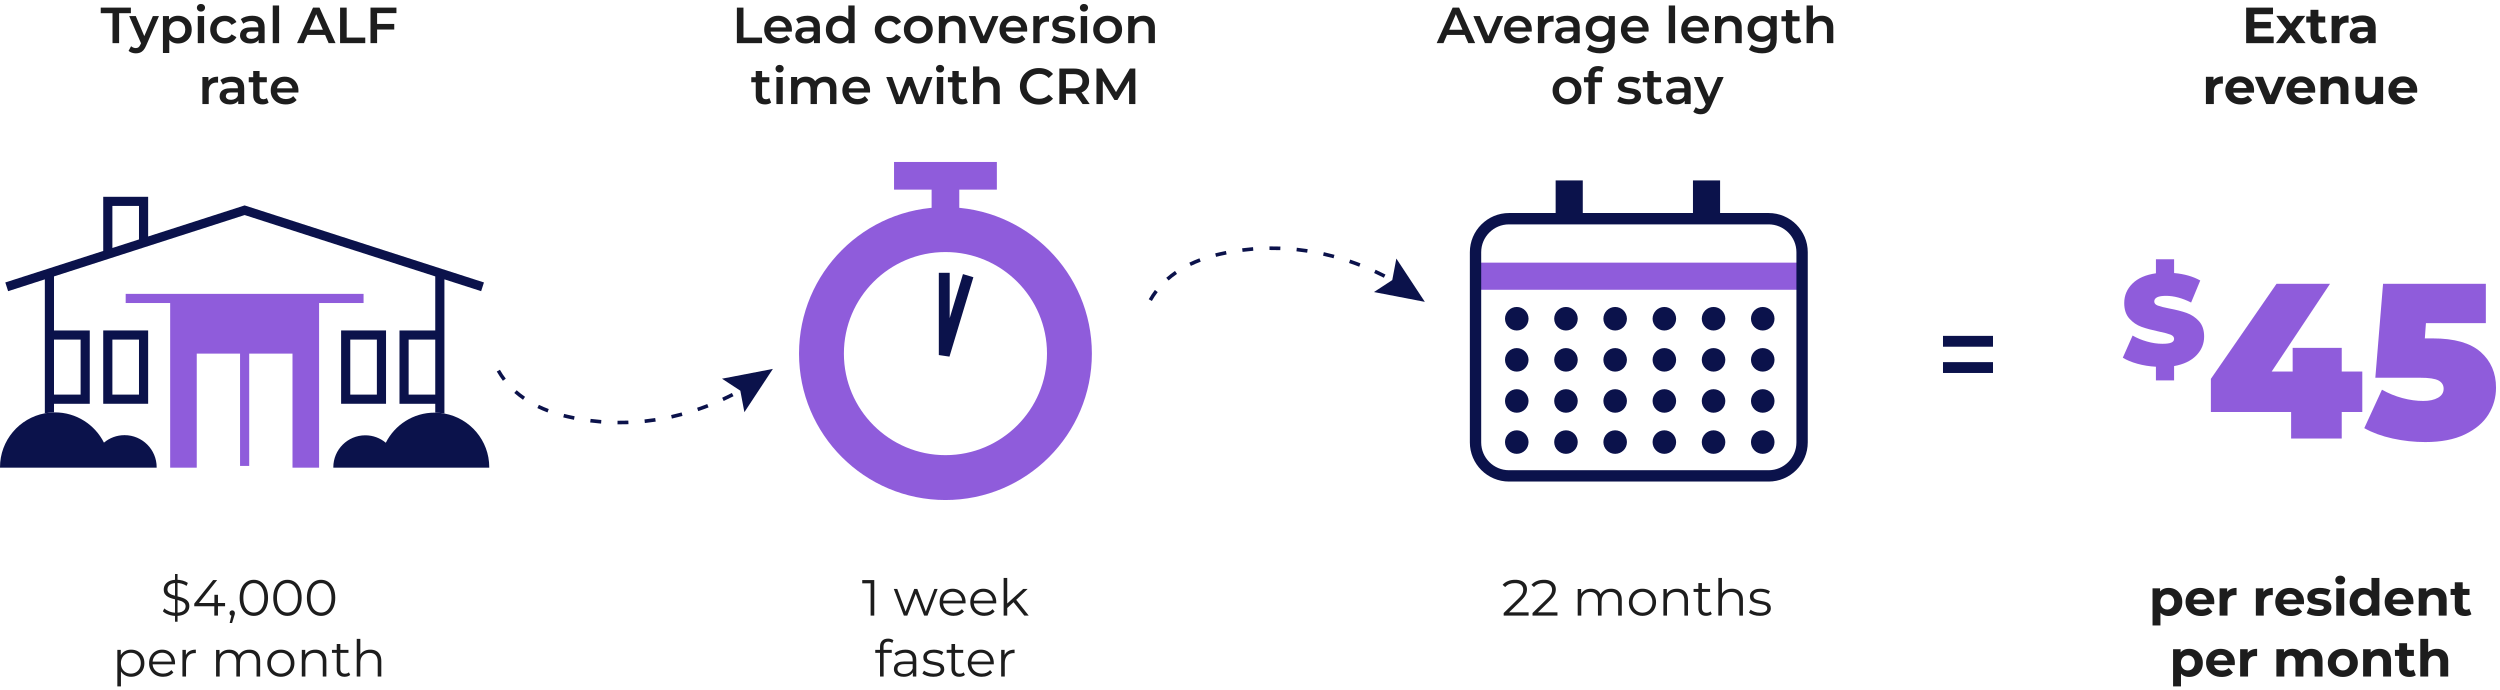 <?xml version="1.0" encoding="UTF-8"?><svg id="Layer_2" xmlns="http://www.w3.org/2000/svg" viewBox="0 0 1126.538 310.788"><path d="M426.034,93.356c-36.441,0-65.981,29.541-65.981,65.982s29.541,65.981,65.981,65.981,65.981-29.541,65.981-65.981-29.541-65.982-65.981-65.982ZM426.034,205.097c-25.272,0-45.76-20.487-45.76-45.76s20.487-45.76,45.76-45.76,45.76,20.487,45.76,45.76-20.487,45.76-45.76,45.76Z" fill="#8f5cdb" stroke-width="0"/><rect x="419.801" y="79.218" width="12.468" height="21.108" fill="#8f5cdb" stroke-width="0"/><rect x="402.865" y="72.984" width="46.336" height="12.468" fill="#8f5cdb" stroke-width="0"/><polyline points="425.497 122.926 425.497 159.993 436.273 124.219" fill="none" stroke="#0b124b" stroke-linejoin="bevel" stroke-width="4.903"/><path d="M317.638,184.211c-.979.363-1.978.719-2.997,1.065l-.526-1.547c1.011-.344,1.998-.696,2.975-1.057.54-.2,1.073-.403,1.601-.607l.591,1.524c-.542.21-1.121.413-1.643.623ZM326.098,180.701l-.683-1.485c1.467-.675,2.941-1.39,4.381-2.126l.743,1.455c-1.459.745-2.954,1.47-4.441,2.155ZM307.557,187.434c-1.588.428-3.201.826-4.795,1.182l-.356-1.595c1.571-.351,3.161-.743,4.725-1.165l.426,1.578ZM295.482,189.988c-1.626.249-3.274.464-4.898.638l-.174-1.625c1.6-.171,3.223-.382,4.824-.628l.248,1.615ZM283.193,191.156c-1.641.06-3.303.082-4.94.065l.017-1.634c1.612.017,3.248-.005,4.863-.064l.06,1.633ZM270.851,190.883c-1.632-.132-3.286-.305-4.913-.514l.208-1.621c1.603.206,3.23.376,4.837.507l-.132,1.629ZM258.627,189.17c-.991-.198-1.987-.411-2.988-.641-.622-.142-1.234-.291-1.836-.445l.405-1.583c.589.151,1.188.296,1.796.435.986.226,1.968.436,2.944.631l-.32,1.603ZM246.705,185.855c-1.577-.597-3.114-1.256-4.569-1.96l.711-1.471c1.412.682,2.905,1.322,4.437,1.903l-.579,1.528ZM235.673,180.15c-1.387-.959-2.712-1.993-3.937-3.073l1.081-1.226c1.177,1.038,2.451,2.032,3.785,2.955l-.929,1.345ZM226.613,171.599c-1.017-1.33-1.946-2.736-2.763-4.18l1.422-.805c.78,1.378,1.668,2.722,2.639,3.992l-1.298.992Z" fill="#0b124b" stroke-width="0"/><polygon points="335.433 185.735 333.592 176.046 325.34 170.644 348.274 166.227 335.433 185.735" fill="#0b124b" stroke-width="0"/><path d="M613.063,118.66l-.591,1.524c-.527-.204-1.061-.407-1.601-.607-.977-.362-1.964-.713-2.975-1.057l.526-1.547c1.018.346,2.017.702,2.997,1.065.521.21,1.101.413,1.643.623ZM624.321,123.702l-.743,1.455c-1.44-.735-2.913-1.45-4.381-2.126l.683-1.485c1.487.685,2.982,1.409,4.441,2.155ZM600.913,116.391c-1.564-.422-3.154-.814-4.725-1.165l.356-1.595c1.594.356,3.208.754,4.795,1.182l-.426,1.578ZM589.016,113.875c-1.601-.246-3.225-.457-4.824-.628l.174-1.625c1.624.174,3.272.388,4.898.638l-.248,1.615ZM576.916,112.725c-1.615-.059-3.251-.081-4.863-.064l-.017-1.634c1.637-.017,3.299.005,4.94.065l-.06,1.633ZM564.766,112.993c-1.607.13-3.234.301-4.837.507l-.208-1.621c1.628-.209,3.281-.382,4.913-.514l.132,1.629ZM552.73,114.68c-.976.195-1.957.405-2.944.631-.608.139-1.207.284-1.796.435l-.405-1.583c.602-.154,1.214-.302,1.836-.445,1.001-.229,1.998-.443,2.988-.641l.32,1.603ZM541.067,117.921c-1.532.58-3.025,1.221-4.437,1.903l-.711-1.471c1.455-.703,2.992-1.362,4.569-1.96l.579,1.528ZM530.384,123.442c-1.334.922-2.608,1.916-3.785,2.955l-1.081-1.226c1.225-1.081,2.55-2.115,3.937-3.073l.929,1.345ZM521.694,131.641c-.971,1.27-1.859,2.614-2.639,3.992l-1.422-.805c.817-1.444,1.746-2.85,2.763-4.18l1.298.992Z" fill="#0b124b" stroke-width="0"/><polygon points="629.216 116.512 627.375 126.202 619.122 131.603 642.056 136.021 629.216 116.512" fill="#0b124b" stroke-width="0"/><polygon points="50.641 92.804 50.641 111.744 62.628 107.885 62.628 92.804 50.641 92.804" fill="none" stroke-width="0"/><path d="M56.119,196.083c-3.534,0-6.769,1.27-9.282,3.374-4.069-8.084-12.435-13.634-22.102-13.634-.134,0-.267.008-.4.01-1.408.022-2.787.163-4.129.411-11.496,2.129-20.205,12.201-20.205,24.313,0,.061.004.121.005.182h70.58c.001-.061.009-.12.009-.182,0-7.994-6.48-14.475-14.474-14.475Z" fill="#0b124b" stroke-width="0"/><path d="M200.259,186.342c-1.342-.243-2.721-.379-4.129-.395-.096-.001-.19-.007-.286-.007-9.623,0-17.95,5.524-22,13.571-2.502-2.095-5.722-3.358-9.239-3.358-7.957,0-14.407,6.45-14.407,14.407,0,.061.008.12.009.181h70.253c.001-.06.005-.12.005-.181,0-12.089-8.716-22.136-20.205-24.217Z" fill="#0b124b" stroke-width="0"/><path d="M46.512,181.946h20.245v-33.045h-20.245v33.045ZM50.641,153.03h11.987v24.787h-11.987v-24.787Z" fill="#0b124b" stroke-width="0"/><path d="M153.707,181.946h20.245v-33.045h-20.245v33.045ZM157.836,153.03h11.987v24.787h-11.987v-24.787Z" fill="#0b124b" stroke-width="0"/><polygon points="163.829 132.419 56.635 132.419 56.635 136.548 76.677 136.548 76.677 210.74 88.661 210.74 88.661 159.345 108.168 159.345 108.168 209.951 112.296 209.951 112.296 159.345 131.803 159.345 131.803 210.74 143.787 210.74 143.787 136.548 163.829 136.548 163.829 132.419" fill="#8f5cdb" stroke-width="0"/><path d="M110.864,92.765l-.632-.204-43.475,13.995v-17.881h-20.245v24.398L2.391,127.277l1.265,3.93,16.549-5.327v60.366c1.342-.248,2.721-.389,4.129-.411v-3.888h16.116v-33.045h-16.116v-24.351l85.898-27.651,85.898,27.651v24.351h-16.116v33.045h16.116v4.001c1.408.016,2.787.152,4.129.395v-60.463l16.549,5.327,1.265-3.93-107.209-34.512ZM36.321,177.817h-11.987v-24.787h11.987v24.787ZM50.641,92.804h11.987v15.081l-11.987,3.859v-18.94ZM184.143,153.03h11.987v24.787h-11.987v-24.787Z" fill="#0b124b" stroke-width="0"/><rect x="666.144" y="118.35" width="145.582" height="12.225" fill="#8f5cdb" stroke-width="0"/><path d="M796.961,95.992h-116.977c-9.729,0-17.647,7.917-17.647,17.646v85.718c0,9.73,7.918,17.645,17.647,17.645h116.974c9.73,0,17.648-7.915,17.648-17.645v-85.717c0-9.731-7.915-17.647-17.645-17.647ZM809.494,199.356c0,6.911-5.623,12.533-12.535,12.533h-116.976c-6.912,0-12.534-5.623-12.534-12.533v-85.717c0-6.911,5.623-12.534,12.534-12.534h116.977c6.912,0,12.534,5.623,12.534,12.535v85.716Z" fill="#0b124b" stroke-width="0"/><path d="M688.785,143.626c-.001,2.93-2.375,5.305-5.306,5.305-2.93,0-5.304-2.375-5.304-5.305-.001-2.93,2.375-5.305,5.305-5.305s5.304,2.375,5.305,5.305Z" fill="#0b124b" stroke-width="0"/><path d="M710.952,143.626c.001,2.93-2.375,5.305-5.305,5.305s-5.304-2.375-5.304-5.305c0-2.93,2.375-5.305,5.304-5.305s5.305,2.375,5.305,5.305Z" fill="#0b124b" stroke-width="0"/><path d="M733.12,143.626c0,2.93-2.375,5.305-5.304,5.305-2.93,0-5.305-2.375-5.305-5.305,0-2.93,2.375-5.305,5.304-5.305s5.305,2.375,5.304,5.305Z" fill="#0b124b" stroke-width="0"/><path d="M688.784,162.154c0,2.93-2.375,5.305-5.305,5.305-2.93,0-5.304-2.375-5.305-5.305,0-2.93,2.376-5.304,5.306-5.304s5.304,2.374,5.304,5.304Z" fill="#0b124b" stroke-width="0"/><path d="M710.952,162.154c0,2.93-2.375,5.305-5.305,5.305-2.929,0-5.304-2.375-5.304-5.305,0-2.93,2.375-5.304,5.304-5.304s5.305,2.374,5.305,5.304Z" fill="#0b124b" stroke-width="0"/><path d="M733.12,162.154c0,2.93-2.375,5.305-5.305,5.305s-5.304-2.375-5.305-5.305c0-2.93,2.376-5.304,5.305-5.304,2.93,0,5.305,2.374,5.305,5.304Z" fill="#0b124b" stroke-width="0"/><path d="M688.785,180.683c-.001,2.93-2.375,5.304-5.305,5.304-2.93,0-5.305-2.375-5.306-5.304,0-2.93,2.376-5.305,5.305-5.305,2.93,0,5.305,2.375,5.306,5.305Z" fill="#0b124b" stroke-width="0"/><path d="M710.952,180.683c.001,2.93-2.375,5.304-5.306,5.304-2.929,0-5.304-2.375-5.304-5.304s2.375-5.305,5.305-5.305c2.929,0,5.304,2.375,5.304,5.305Z" fill="#0b124b" stroke-width="0"/><path d="M733.12,180.683c.001,2.93-2.375,5.304-5.304,5.304-2.93,0-5.306-2.375-5.306-5.304s2.375-5.305,5.305-5.305,5.305,2.375,5.304,5.305Z" fill="#0b124b" stroke-width="0"/><path d="M755.288,143.626c0,2.93-2.375,5.305-5.304,5.305-2.93,0-5.305-2.375-5.305-5.305,0-2.93,2.375-5.305,5.304-5.305s5.305,2.375,5.304,5.305Z" fill="#0b124b" stroke-width="0"/><path d="M755.289,162.154c0,2.93-2.375,5.305-5.305,5.305s-5.304-2.375-5.305-5.305c0-2.93,2.376-5.304,5.305-5.304,2.93,0,5.305,2.374,5.305,5.304Z" fill="#0b124b" stroke-width="0"/><path d="M755.288,180.683c.001,2.93-2.375,5.304-5.304,5.304-2.93,0-5.306-2.375-5.306-5.304s2.375-5.305,5.305-5.305,5.305,2.375,5.304,5.305Z" fill="#0b124b" stroke-width="0"/><path d="M777.456,143.626c0,2.93-2.375,5.305-5.304,5.305-2.93,0-5.305-2.375-5.305-5.305,0-2.93,2.375-5.305,5.304-5.305s5.305,2.375,5.304,5.305Z" fill="#0b124b" stroke-width="0"/><path d="M777.457,162.154c0,2.93-2.375,5.305-5.305,5.305s-5.304-2.375-5.305-5.305c0-2.93,2.376-5.304,5.305-5.304,2.93,0,5.305,2.374,5.305,5.304Z" fill="#0b124b" stroke-width="0"/><path d="M777.456,180.683c.001,2.93-2.375,5.304-5.304,5.304-2.93,0-5.306-2.375-5.306-5.304s2.375-5.305,5.305-5.305,5.305,2.375,5.304,5.305Z" fill="#0b124b" stroke-width="0"/><path d="M799.624,143.626c0,2.93-2.375,5.305-5.304,5.305-2.93,0-5.305-2.375-5.305-5.305,0-2.93,2.375-5.305,5.304-5.305s5.305,2.375,5.304,5.305Z" fill="#0b124b" stroke-width="0"/><path d="M799.625,162.154c0,2.93-2.375,5.305-5.305,5.305s-5.304-2.375-5.305-5.305c0-2.93,2.376-5.304,5.305-5.304,2.93,0,5.305,2.374,5.305,5.304Z" fill="#0b124b" stroke-width="0"/><path d="M799.624,180.683c.001,2.93-2.375,5.304-5.304,5.304-2.93,0-5.306-2.375-5.306-5.304s2.375-5.305,5.305-5.305,5.305,2.375,5.304,5.305Z" fill="#0b124b" stroke-width="0"/><path d="M688.785,199.211c-.001,2.93-2.375,5.304-5.305,5.304-2.93,0-5.305-2.375-5.306-5.304,0-2.93,2.376-5.305,5.305-5.305,2.93,0,5.305,2.375,5.306,5.305Z" fill="#0b124b" stroke-width="0"/><path d="M710.952,199.211c.001,2.93-2.375,5.304-5.306,5.304-2.929,0-5.304-2.375-5.304-5.304s2.375-5.305,5.305-5.305c2.929,0,5.304,2.375,5.304,5.305Z" fill="#0b124b" stroke-width="0"/><path d="M733.12,199.211c.001,2.93-2.375,5.304-5.304,5.304-2.93,0-5.306-2.375-5.306-5.304s2.375-5.305,5.305-5.305,5.305,2.375,5.304,5.305Z" fill="#0b124b" stroke-width="0"/><path d="M755.288,199.211c.001,2.93-2.375,5.304-5.304,5.304-2.93,0-5.306-2.375-5.306-5.304s2.375-5.305,5.305-5.305,5.305,2.375,5.304,5.305Z" fill="#0b124b" stroke-width="0"/><path d="M777.456,199.211c.001,2.93-2.375,5.304-5.304,5.304-2.93,0-5.306-2.375-5.306-5.304s2.375-5.305,5.305-5.305,5.305,2.375,5.304,5.305Z" fill="#0b124b" stroke-width="0"/><path d="M799.624,199.211c.001,2.93-2.375,5.304-5.304,5.304-2.93,0-5.306-2.375-5.306-5.304s2.375-5.305,5.305-5.305,5.305,2.375,5.304,5.305Z" fill="#0b124b" stroke-width="0"/><rect x="700.999" y="81.301" width="12.225" height="15.907" fill="#0b124b" stroke-width="0"/><rect x="762.874" y="81.301" width="12.225" height="15.907" fill="#0b124b" stroke-width="0"/><path d="M79.345,277.544c-1.19,0-2.33-.194-3.42-.583-1.091-.389-1.933-.888-2.528-1.499l.663-1.304c.564.549,1.323,1.01,2.277,1.384.953.374,1.956.561,3.009.561,1.007,0,1.826-.126,2.459-.377.633-.252,1.098-.591,1.396-1.018.297-.427.446-.9.446-1.419,0-.625-.179-1.128-.538-1.51-.358-.381-.828-.682-1.407-.904-.58-.221-1.22-.416-1.922-.584-.702-.168-1.404-.347-2.105-.538-.702-.191-1.346-.446-1.933-.767-.587-.32-1.06-.743-1.418-1.27-.359-.526-.538-1.216-.538-2.071,0-.793.209-1.521.629-2.185.419-.663,1.064-1.197,1.933-1.602.869-.404,1.983-.606,3.34-.606.9,0,1.792.126,2.677.377.885.252,1.647.599,2.288,1.041l-.572,1.35c-.686-.458-1.415-.793-2.185-1.007-.77-.213-1.514-.32-2.231-.32-.961,0-1.754.13-2.379.389-.626.26-1.087.606-1.384,1.041-.297.435-.446.927-.446,1.476,0,.625.179,1.129.538,1.51.358.381.831.679,1.418.892s1.232.404,1.933.572c.701.168,1.399.351,2.094.549.694.198,1.334.454,1.922.767.587.313,1.06.729,1.418,1.247.358.519.538,1.198.538,2.036,0,.778-.214,1.499-.641,2.162-.427.664-1.079,1.198-1.956,1.602-.877.404-2.002.606-3.375.606ZM78.865,280.152v-21.507h1.144v21.507h-1.144Z" fill="#1d1d1d" stroke-width="0"/><path d="M87.536,273.197v-1.19l8.488-10.616h1.831l-8.42,10.616-.892-.274h12.881v1.464h-13.888ZM96.573,277.406v-4.21l.046-1.464v-3.707h1.602v9.381h-1.647Z" fill="#1d1d1d" stroke-width="0"/><path d="M103.482,280.747l1.007-4.233.183.984c-.351,0-.645-.115-.881-.343-.237-.229-.354-.526-.354-.892,0-.366.118-.663.354-.892.236-.229.522-.343.858-.343.351,0,.637.122.858.366.221.244.332.534.332.869,0,.122-.008.244-.023.366-.015.122-.046.26-.092.412-.046.153-.107.336-.183.549l-.961,3.157h-1.098Z" fill="#1d1d1d" stroke-width="0"/><path d="M114.373,277.544c-1.235,0-2.333-.324-3.294-.972-.961-.648-1.716-1.579-2.265-2.791s-.824-2.673-.824-4.381c0-1.708.275-3.169.824-4.381.549-1.213,1.304-2.143,2.265-2.791.961-.648,2.059-.972,3.294-.972,1.236,0,2.334.324,3.295.972.961.648,1.719,1.579,2.277,2.791.557,1.213.835,2.673.835,4.381,0,1.708-.278,3.169-.835,4.381-.557,1.213-1.316,2.143-2.277,2.791-.961.649-2.059.972-3.295.972ZM114.373,276.034c.946,0,1.769-.255,2.471-.766.701-.511,1.251-1.259,1.647-2.242.396-.984.595-2.193.595-3.626,0-1.434-.198-2.643-.595-3.626-.397-.984-.946-1.731-1.647-2.242-.702-.511-1.525-.766-2.471-.766-.915,0-1.731.256-2.448.766-.717.511-1.274,1.259-1.67,2.242-.397.984-.595,2.193-.595,3.626,0,1.434.198,2.643.595,3.626.396.984.953,1.731,1.67,2.242.717.511,1.533.766,2.448.766Z" fill="#1d1d1d" stroke-width="0"/><path d="M129.519,277.544c-1.235,0-2.333-.324-3.294-.972-.961-.648-1.716-1.579-2.265-2.791-.549-1.213-.824-2.673-.824-4.381,0-1.708.275-3.169.824-4.381s1.304-2.143,2.265-2.791c.961-.648,2.059-.972,3.294-.972,1.236,0,2.334.324,3.295.972.961.648,1.719,1.579,2.277,2.791.557,1.213.835,2.673.835,4.381,0,1.708-.278,3.169-.835,4.381-.557,1.213-1.316,2.143-2.277,2.791-.961.649-2.059.972-3.295.972ZM129.519,276.034c.946,0,1.769-.255,2.471-.766.701-.511,1.251-1.259,1.647-2.242.396-.984.595-2.193.595-3.626,0-1.434-.198-2.643-.595-3.626-.397-.984-.946-1.731-1.647-2.242-.702-.511-1.525-.766-2.471-.766-.915,0-1.731.256-2.448.766-.717.511-1.274,1.259-1.67,2.242-.397.984-.595,2.193-.595,3.626,0,1.434.198,2.643.595,3.626.396.984.953,1.731,1.67,2.242.717.511,1.533.766,2.448.766Z" fill="#1d1d1d" stroke-width="0"/><path d="M144.665,277.544c-1.235,0-2.333-.324-3.294-.972-.961-.648-1.716-1.579-2.265-2.791-.549-1.213-.824-2.673-.824-4.381,0-1.708.275-3.169.824-4.381s1.304-2.143,2.265-2.791c.961-.648,2.059-.972,3.294-.972,1.236,0,2.334.324,3.295.972.961.648,1.719,1.579,2.277,2.791.557,1.213.835,2.673.835,4.381,0,1.708-.278,3.169-.835,4.381-.557,1.213-1.316,2.143-2.277,2.791-.961.649-2.059.972-3.295.972ZM144.665,276.034c.946,0,1.769-.255,2.471-.766.701-.511,1.251-1.259,1.647-2.242.396-.984.595-2.193.595-3.626,0-1.434-.198-2.643-.595-3.626-.397-.984-.946-1.731-1.647-2.242-.702-.511-1.525-.766-2.471-.766-.915,0-1.731.256-2.448.766-.717.511-1.274,1.259-1.67,2.242-.397.984-.595,2.193-.595,3.626,0,1.434.198,2.643.595,3.626.396.984.953,1.731,1.67,2.242.717.511,1.533.766,2.448.766Z" fill="#1d1d1d" stroke-width="0"/><path d="M52.874,309.301v-16.45h1.556v3.615l-.16,2.402.229,2.425v8.008h-1.624ZM59.074,304.976c-1.037,0-1.975-.24-2.814-.721s-1.506-1.175-2.002-2.082c-.496-.907-.743-2.017-.743-3.329,0-1.312.244-2.421.732-3.329.488-.907,1.151-1.598,1.99-2.071.839-.473,1.784-.709,2.837-.709,1.144,0,2.17.255,3.077.766.907.511,1.62,1.228,2.139,2.151.518.923.778,1.987.778,3.192,0,1.22-.26,2.288-.778,3.203-.519.915-1.232,1.632-2.139,2.151-.908.519-1.933.778-3.077.778ZM58.96,303.535c.854,0,1.616-.195,2.288-.584.671-.389,1.205-.938,1.602-1.647.396-.709.595-1.529.595-2.459,0-.93-.198-1.746-.595-2.448-.397-.701-.93-1.25-1.602-1.647-.671-.396-1.434-.595-2.288-.595-.854,0-1.621.198-2.3.595-.679.397-1.212.946-1.602,1.647-.389.702-.583,1.518-.583,2.448,0,.931.194,1.75.583,2.459.389.709.923,1.259,1.602,1.647s1.445.584,2.3.584Z" fill="#1d1d1d" stroke-width="0"/><path d="M73.488,304.976c-1.251,0-2.349-.263-3.295-.79-.946-.526-1.686-1.25-2.219-2.173-.534-.923-.801-1.979-.801-3.169s.255-2.242.766-3.157c.511-.915,1.213-1.636,2.105-2.162.892-.526,1.895-.789,3.009-.789,1.129,0,2.131.255,3.009.766.877.511,1.567,1.228,2.071,2.151.503.923.755,1.987.755,3.192,0,.077-.004.157-.011.24-.008.084-.011.172-.011.263h-10.456v-1.213h9.587l-.641.48c0-.869-.187-1.643-.561-2.322-.374-.678-.881-1.209-1.521-1.59-.641-.381-1.381-.572-2.219-.572-.823,0-1.563.191-2.219.572-.656.381-1.167.915-1.533,1.602-.366.686-.549,1.472-.549,2.356v.252c0,.915.202,1.72.606,2.414.404.694.968,1.236,1.693,1.625.724.389,1.552.584,2.482.584.732,0,1.415-.129,2.048-.389.633-.259,1.178-.656,1.636-1.19l.915,1.052c-.534.641-1.201,1.129-2.002,1.464-.801.336-1.682.503-2.643.503Z" fill="#1d1d1d" stroke-width="0"/><path d="M82.205,304.862v-12.012h1.556v3.272l-.16-.572c.335-.915.9-1.613,1.693-2.093.793-.48,1.777-.721,2.951-.721v1.579c-.061,0-.122-.004-.183-.011-.061-.008-.122-.011-.183-.011-1.266,0-2.258.386-2.974,1.156-.717.77-1.075,1.865-1.075,3.283v6.132h-1.624Z" fill="#1d1d1d" stroke-width="0"/><path d="M112.382,292.736c.976,0,1.826.187,2.551.561.724.374,1.289.942,1.693,1.704.404.763.606,1.724.606,2.883v6.978h-1.625v-6.818c0-1.266-.302-2.223-.904-2.871-.603-.648-1.453-.972-2.551-.972-.824,0-1.537.172-2.139.515-.603.343-1.068.839-1.396,1.487-.328.648-.492,1.43-.492,2.345v6.315h-1.624v-6.818c0-1.266-.305-2.223-.915-2.871-.61-.648-1.464-.972-2.562-.972-.809,0-1.518.172-2.128.515-.61.343-1.079.839-1.407,1.487-.328.648-.492,1.43-.492,2.345v6.315h-1.624v-12.012h1.556v3.249l-.252-.572c.366-.869.957-1.552,1.773-2.048.816-.495,1.781-.743,2.894-.743,1.174,0,2.174.294,2.997.881.823.587,1.357,1.468,1.602,2.642l-.641-.251c.351-.976.972-1.765,1.865-2.368.892-.602,1.964-.904,3.215-.904Z" fill="#1d1d1d" stroke-width="0"/><path d="M126.544,304.976c-1.159,0-2.2-.263-3.123-.79-.923-.526-1.651-1.25-2.185-2.173-.534-.923-.801-1.979-.801-3.169,0-1.205.267-2.265.801-3.18.534-.915,1.258-1.632,2.174-2.151.915-.518,1.96-.778,3.135-.778,1.19,0,2.246.26,3.169.778.923.519,1.647,1.235,2.174,2.151.526.915.789,1.976.789,3.18,0,1.19-.263,2.246-.789,3.169-.526.923-1.255,1.647-2.185,2.173-.93.526-1.983.79-3.157.79ZM126.544,303.535c.869,0,1.639-.195,2.311-.584.671-.389,1.201-.938,1.59-1.647.389-.709.583-1.529.583-2.459,0-.946-.194-1.769-.583-2.471-.389-.701-.919-1.247-1.59-1.636-.671-.389-1.434-.584-2.288-.584-.854,0-1.617.194-2.288.584-.671.389-1.205.934-1.602,1.636-.397.702-.595,1.525-.595,2.471,0,.931.198,1.75.595,2.459.396.709.93,1.259,1.602,1.647.671.389,1.426.584,2.265.584Z" fill="#1d1d1d" stroke-width="0"/><path d="M142.125,292.736c.976,0,1.834.187,2.574.561.74.374,1.319.942,1.739,1.704.419.763.629,1.724.629,2.883v6.978h-1.624v-6.818c0-1.266-.317-2.223-.95-2.871-.633-.648-1.521-.972-2.665-.972-.854,0-1.598.172-2.231.515-.633.343-1.121.839-1.464,1.487-.343.648-.515,1.43-.515,2.345v6.315h-1.624v-12.012h1.556v3.295l-.252-.618c.381-.869.991-1.552,1.831-2.048.839-.495,1.838-.743,2.997-.743Z" fill="#1d1d1d" stroke-width="0"/><path d="M149.584,294.2v-1.35h7.436v1.35h-7.436ZM155.258,304.976c-1.129,0-1.998-.305-2.608-.915-.61-.61-.915-1.472-.915-2.585v-11.28h1.625v11.188c0,.702.179,1.243.538,1.625.358.382.873.572,1.544.572.717,0,1.312-.206,1.785-.618l.572,1.167c-.32.29-.706.503-1.156.641-.45.137-.912.206-1.384.206Z" fill="#1d1d1d" stroke-width="0"/><path d="M166.88,292.736c.976,0,1.834.187,2.574.561.74.374,1.319.942,1.739,1.704.419.763.629,1.724.629,2.883v6.978h-1.624v-6.818c0-1.266-.317-2.223-.95-2.871-.633-.648-1.521-.972-2.665-.972-.854,0-1.598.172-2.231.515-.633.343-1.121.839-1.464,1.487-.343.648-.515,1.43-.515,2.345v6.315h-1.624v-16.977h1.624v8.26l-.32-.618c.381-.869.991-1.552,1.831-2.048.839-.495,1.838-.743,2.997-.743Z" fill="#1d1d1d" stroke-width="0"/><path d="M392.31,277.406v-15.329l.732.778h-4.507v-1.464h5.423v16.016h-1.647Z" fill="#1d1d1d" stroke-width="0"/><path d="M407.295,277.406l-4.53-12.012h1.556l4.118,11.142h-.709l4.233-11.142h1.396l4.187,11.142h-.709l4.187-11.142h1.487l-4.553,12.012h-1.533l-4.027-10.479h.48l-4.05,10.479h-1.533Z" fill="#1d1d1d" stroke-width="0"/><path d="M429.717,277.521c-1.251,0-2.349-.263-3.295-.79-.946-.526-1.686-1.25-2.219-2.173-.534-.923-.801-1.979-.801-3.169s.255-2.242.766-3.157c.511-.915,1.213-1.636,2.105-2.162.892-.526,1.895-.789,3.009-.789,1.129,0,2.131.255,3.009.766.877.511,1.567,1.228,2.071,2.151.503.923.755,1.987.755,3.192,0,.077-.004.157-.011.24-.008.084-.011.172-.011.263h-10.456v-1.213h9.587l-.641.48c0-.869-.187-1.643-.561-2.322-.374-.678-.881-1.209-1.521-1.59-.641-.381-1.381-.572-2.219-.572-.823,0-1.563.191-2.219.572-.656.381-1.167.915-1.533,1.602-.366.686-.549,1.472-.549,2.356v.252c0,.915.202,1.72.606,2.414.404.694.968,1.236,1.693,1.625.724.389,1.552.584,2.482.584.732,0,1.415-.129,2.048-.389.633-.259,1.178-.656,1.636-1.19l.915,1.052c-.534.641-1.201,1.129-2.002,1.464-.801.336-1.682.503-2.643.503Z" fill="#1d1d1d" stroke-width="0"/><path d="M443.536,277.521c-1.251,0-2.349-.263-3.295-.79-.946-.526-1.686-1.25-2.219-2.173-.534-.923-.801-1.979-.801-3.169s.255-2.242.766-3.157c.511-.915,1.213-1.636,2.105-2.162.892-.526,1.895-.789,3.009-.789,1.129,0,2.131.255,3.009.766.877.511,1.567,1.228,2.071,2.151.503.923.755,1.987.755,3.192,0,.077-.004.157-.011.24-.008.084-.011.172-.011.263h-10.456v-1.213h9.587l-.641.48c0-.869-.187-1.643-.561-2.322-.374-.678-.881-1.209-1.521-1.59-.641-.381-1.381-.572-2.219-.572-.823,0-1.563.191-2.219.572-.656.381-1.167.915-1.533,1.602-.366.686-.549,1.472-.549,2.356v.252c0,.915.202,1.72.606,2.414.404.694.968,1.236,1.693,1.625.724.389,1.552.584,2.482.584.732,0,1.415-.129,2.048-.389.633-.259,1.178-.656,1.636-1.19l.915,1.052c-.534.641-1.201,1.129-2.002,1.464-.801.336-1.682.503-2.643.503Z" fill="#1d1d1d" stroke-width="0"/><path d="M452.253,277.406v-16.977h1.624v16.977h-1.624ZM453.534,274.295l.046-2.082,7.482-6.818h1.99l-5.285,5.056-.915.778-3.317,3.066ZM461.565,277.406l-5.011-6.246,1.052-1.258,5.948,7.504h-1.99Z" fill="#1d1d1d" stroke-width="0"/><path d="M394.403,294.2v-1.35h7.436v1.35h-7.436ZM396.554,304.862v-13.522c0-1.067.312-1.929.938-2.585.625-.656,1.525-.984,2.7-.984.458,0,.9.061,1.327.183.427.122.785.313,1.075.572l-.549,1.213c-.229-.198-.496-.347-.801-.446-.305-.099-.633-.149-.984-.149-.686,0-1.213.191-1.579.572-.366.382-.549.946-.549,1.693v1.83l.046.755v10.868h-1.625Z" fill="#1d1d1d" stroke-width="0"/><path d="M407.192,304.976c-.9,0-1.682-.149-2.345-.446-.664-.297-1.171-.709-1.521-1.235-.351-.526-.526-1.133-.526-1.819,0-.625.149-1.193.446-1.704.297-.511.785-.923,1.464-1.236.679-.312,1.59-.469,2.734-.469h4.141v1.213h-4.095c-1.159,0-1.964.206-2.414.618-.45.412-.675.923-.675,1.533,0,.686.267,1.235.801,1.647.534.412,1.281.618,2.242.618.915,0,1.705-.209,2.368-.629.663-.419,1.147-1.026,1.453-1.819l.366,1.121c-.305.793-.835,1.427-1.59,1.899-.755.473-1.705.709-2.849.709ZM411.334,304.862v-2.654l-.069-.435v-4.439c0-1.022-.286-1.807-.858-2.356-.572-.549-1.422-.824-2.551-.824-.778,0-1.518.13-2.219.389-.702.26-1.297.603-1.785,1.03l-.732-1.213c.61-.518,1.342-.919,2.197-1.201.854-.282,1.754-.423,2.7-.423,1.556,0,2.757.385,3.604,1.155.846.771,1.27,1.941,1.27,3.512v7.459h-1.556Z" fill="#1d1d1d" stroke-width="0"/><path d="M420.531,304.976c-.992,0-1.93-.141-2.814-.423-.885-.282-1.579-.637-2.082-1.064l.732-1.281c.488.366,1.113.683,1.876.949.762.267,1.563.4,2.402.4,1.144,0,1.968-.179,2.471-.538.503-.358.755-.835.755-1.43,0-.442-.141-.789-.423-1.041-.282-.252-.652-.442-1.11-.572-.458-.129-.969-.24-1.533-.332-.564-.092-1.125-.198-1.682-.32-.557-.122-1.064-.301-1.521-.538-.458-.236-.828-.561-1.11-.972-.282-.412-.423-.961-.423-1.647,0-.656.183-1.243.549-1.762.366-.519.904-.927,1.613-1.224s1.575-.446,2.597-.446c.778,0,1.556.103,2.334.309.778.206,1.418.477,1.922.812l-.709,1.304c-.534-.366-1.106-.629-1.716-.789-.61-.16-1.22-.24-1.83-.24-1.083,0-1.88.187-2.391.561-.511.374-.767.851-.767,1.43,0,.458.141.816.423,1.075.282.26.656.461,1.121.606.465.145.976.263,1.533.355.557.092,1.113.202,1.67.332.557.13,1.067.305,1.533.526.465.221.839.534,1.121.938.282.404.423.935.423,1.59,0,.702-.194,1.308-.583,1.819-.389.511-.954.908-1.693,1.19-.74.282-1.636.423-2.688.423Z" fill="#1d1d1d" stroke-width="0"/><path d="M426.594,294.2v-1.35h7.436v1.35h-7.436ZM432.268,304.976c-1.129,0-1.998-.305-2.608-.915-.61-.61-.915-1.472-.915-2.585v-11.28h1.625v11.188c0,.702.179,1.243.538,1.625.358.382.873.572,1.544.572.717,0,1.312-.206,1.785-.618l.572,1.167c-.32.29-.706.503-1.156.641-.45.137-.912.206-1.384.206Z" fill="#1d1d1d" stroke-width="0"/><path d="M442.427,304.976c-1.251,0-2.349-.263-3.295-.79-.946-.526-1.686-1.25-2.219-2.173-.534-.923-.801-1.979-.801-3.169s.255-2.242.766-3.157c.511-.915,1.213-1.636,2.105-2.162.892-.526,1.895-.789,3.009-.789,1.129,0,2.131.255,3.009.766.877.511,1.567,1.228,2.071,2.151.503.923.755,1.987.755,3.192,0,.077-.004.157-.011.24-.008.084-.011.172-.011.263h-10.456v-1.213h9.587l-.641.48c0-.869-.187-1.643-.561-2.322-.374-.678-.881-1.209-1.521-1.59-.641-.381-1.381-.572-2.219-.572-.823,0-1.563.191-2.219.572-.656.381-1.167.915-1.533,1.602-.366.686-.549,1.472-.549,2.356v.252c0,.915.202,1.72.606,2.414.404.694.968,1.236,1.693,1.625.724.389,1.552.584,2.482.584.732,0,1.415-.129,2.048-.389.633-.259,1.178-.656,1.636-1.19l.915,1.052c-.534.641-1.201,1.129-2.002,1.464-.801.336-1.682.503-2.643.503Z" fill="#1d1d1d" stroke-width="0"/><path d="M451.143,304.862v-12.012h1.556v3.272l-.16-.572c.335-.915.9-1.613,1.693-2.093.793-.48,1.777-.721,2.951-.721v1.579c-.061,0-.122-.004-.183-.011-.061-.008-.122-.011-.183-.011-1.266,0-2.258.386-2.974,1.156-.717.77-1.075,1.865-1.075,3.283v6.132h-1.624Z" fill="#1d1d1d" stroke-width="0"/><path d="M677.58,277.406v-1.167l6.658-6.521c.61-.595,1.067-1.117,1.373-1.567.305-.45.511-.873.618-1.27.107-.396.16-.77.16-1.121,0-.93-.316-1.662-.949-2.197-.633-.534-1.567-.801-2.803-.801-.946,0-1.781.145-2.505.435-.725.29-1.346.74-1.865,1.35l-1.167-1.007c.625-.732,1.426-1.296,2.402-1.693.976-.396,2.067-.595,3.272-.595,1.083,0,2.021.172,2.814.515.793.343,1.407.843,1.842,1.499.435.656.652,1.426.652,2.311,0,.519-.073,1.03-.217,1.533-.146.503-.404,1.033-.778,1.59-.374.557-.919,1.186-1.636,1.887l-6.109,5.994-.458-.641h9.93v1.464h-11.234Z" fill="#1d1d1d" stroke-width="0"/><path d="M690.575,277.406v-1.167l6.658-6.521c.61-.595,1.067-1.117,1.373-1.567.305-.45.511-.873.618-1.27.107-.396.16-.77.16-1.121,0-.93-.316-1.662-.949-2.197-.633-.534-1.567-.801-2.803-.801-.946,0-1.781.145-2.505.435-.725.29-1.346.74-1.865,1.35l-1.167-1.007c.625-.732,1.426-1.296,2.402-1.693.976-.396,2.067-.595,3.272-.595,1.083,0,2.021.172,2.814.515.793.343,1.407.843,1.842,1.499.435.656.652,1.426.652,2.311,0,.519-.073,1.03-.217,1.533-.146.503-.404,1.033-.778,1.59-.374.557-.919,1.186-1.636,1.887l-6.109,5.994-.458-.641h9.93v1.464h-11.234Z" fill="#1d1d1d" stroke-width="0"/><path d="M725.947,265.281c.976,0,1.827.187,2.551.561.724.374,1.289.942,1.693,1.704.404.763.606,1.724.606,2.883v6.978h-1.625v-6.818c0-1.266-.301-2.223-.904-2.871-.603-.648-1.453-.972-2.551-.972-.824,0-1.537.172-2.14.515s-1.068.839-1.396,1.487c-.328.648-.492,1.43-.492,2.345v6.315h-1.625v-6.818c0-1.266-.305-2.223-.915-2.871-.61-.648-1.464-.972-2.562-.972-.809,0-1.518.172-2.128.515-.61.343-1.08.839-1.407,1.487-.328.648-.492,1.43-.492,2.345v6.315h-1.625v-12.012h1.556v3.249l-.251-.572c.366-.869.957-1.552,1.773-2.048.816-.495,1.781-.743,2.895-.743,1.174,0,2.173.294,2.997.881s1.357,1.468,1.602,2.642l-.641-.251c.351-.976.972-1.765,1.865-2.368.892-.602,1.963-.904,3.214-.904Z" fill="#1d1d1d" stroke-width="0"/><path d="M740.109,277.521c-1.159,0-2.2-.263-3.123-.79-.923-.526-1.651-1.25-2.185-2.173-.534-.923-.801-1.979-.801-3.169,0-1.205.267-2.265.801-3.18.534-.915,1.259-1.632,2.174-2.151.915-.518,1.959-.778,3.134-.778,1.19,0,2.246.26,3.169.778.923.519,1.647,1.235,2.173,2.151.526.915.79,1.976.79,3.18,0,1.19-.263,2.246-.79,3.169-.526.923-1.254,1.647-2.185,2.173-.931.526-1.983.79-3.158.79ZM740.109,276.08c.87,0,1.64-.195,2.311-.584.671-.389,1.201-.938,1.59-1.647.389-.709.584-1.529.584-2.459,0-.946-.194-1.769-.584-2.471-.389-.701-.919-1.247-1.59-1.636-.671-.389-1.434-.584-2.288-.584-.854,0-1.617.194-2.288.584-.671.389-1.205.934-1.602,1.636-.396.702-.595,1.525-.595,2.471,0,.931.198,1.75.595,2.459.396.709.93,1.259,1.602,1.647s1.426.584,2.265.584Z" fill="#1d1d1d" stroke-width="0"/><path d="M755.69,265.281c.976,0,1.833.187,2.574.561.74.374,1.319.942,1.739,1.704.419.763.629,1.724.629,2.883v6.978h-1.625v-6.818c0-1.266-.317-2.223-.95-2.871-.633-.648-1.521-.972-2.666-.972-.854,0-1.598.172-2.23.515-.633.343-1.121.839-1.464,1.487-.343.648-.515,1.43-.515,2.345v6.315h-1.625v-12.012h1.556v3.295l-.251-.618c.381-.869.991-1.552,1.83-2.048.839-.495,1.838-.743,2.998-.743Z" fill="#1d1d1d" stroke-width="0"/><path d="M763.149,266.745v-1.35h7.436v1.35h-7.436ZM768.823,277.521c-1.129,0-1.999-.305-2.608-.915-.61-.61-.915-1.472-.915-2.585v-11.28h1.625v11.188c0,.702.179,1.243.538,1.625.358.382.873.572,1.544.572.717,0,1.312-.206,1.785-.618l.572,1.167c-.32.29-.706.503-1.155.641-.45.137-.912.206-1.384.206Z" fill="#1d1d1d" stroke-width="0"/><path d="M780.446,265.281c.976,0,1.833.187,2.574.561.74.374,1.319.942,1.739,1.704.419.763.629,1.724.629,2.883v6.978h-1.625v-6.818c0-1.266-.317-2.223-.95-2.871-.633-.648-1.521-.972-2.666-.972-.854,0-1.598.172-2.23.515-.633.343-1.121.839-1.464,1.487-.343.648-.515,1.43-.515,2.345v6.315h-1.625v-16.977h1.625v8.26l-.32-.618c.381-.869.991-1.552,1.83-2.048.839-.495,1.838-.743,2.998-.743Z" fill="#1d1d1d" stroke-width="0"/><path d="M793.006,277.521c-.992,0-1.93-.141-2.814-.423-.885-.282-1.579-.637-2.082-1.064l.732-1.281c.488.366,1.113.683,1.876.949.763.267,1.563.4,2.402.4,1.144,0,1.968-.179,2.471-.538.503-.358.755-.835.755-1.43,0-.442-.141-.789-.423-1.041s-.652-.442-1.11-.572c-.458-.129-.969-.24-1.533-.332-.564-.092-1.125-.198-1.682-.32-.557-.122-1.064-.301-1.521-.538-.458-.236-.828-.561-1.11-.972s-.423-.961-.423-1.647c0-.656.183-1.243.549-1.762s.904-.927,1.613-1.224c.709-.297,1.575-.446,2.597-.446.778,0,1.556.103,2.333.309.778.206,1.418.477,1.922.812l-.709,1.304c-.534-.366-1.106-.629-1.716-.789s-1.22-.24-1.83-.24c-1.083,0-1.88.187-2.391.561-.511.374-.766.851-.766,1.43,0,.458.141.816.423,1.075.282.26.656.461,1.121.606.465.145.976.263,1.533.355.557.092,1.113.202,1.67.332.557.13,1.068.305,1.533.526.465.221.838.534,1.121.938.282.404.423.935.423,1.59,0,.702-.195,1.308-.584,1.819-.389.511-.954.908-1.693,1.19-.74.282-1.636.423-2.688.423Z" fill="#1d1d1d" stroke-width="0"/><path d="M50.7,19.447V5.948h-5.308v-2.517h13.59v2.517h-5.308v13.499h-2.974Z" fill="#1d1d1d" stroke-width="0"/><path d="M61.202,24.046c-.595,0-1.19-.1-1.785-.298-.595-.198-1.091-.473-1.487-.823l1.144-2.105c.29.259.618.465.984.618.366.152.74.229,1.121.229.518,0,.938-.13,1.259-.389.32-.26.618-.694.892-1.304l.709-1.602.229-.343,4.622-10.799h2.746l-5.72,13.201c-.381.915-.805,1.639-1.27,2.174-.466.534-.984.907-1.556,1.121-.572.213-1.201.32-1.887.32ZM63.719,19.882l-5.514-12.652h2.974l4.484,10.547-1.945,2.105Z" fill="#1d1d1d" stroke-width="0"/><path d="M73.419,23.886V7.23h2.723v2.883l-.092,3.249.229,3.249v7.276h-2.86ZM80.191,19.607c-.992,0-1.896-.229-2.711-.686-.816-.458-1.464-1.148-1.945-2.071-.48-.923-.721-2.093-.721-3.512,0-1.433.232-2.608.698-3.523.465-.915,1.102-1.598,1.911-2.048.808-.45,1.731-.675,2.768-.675,1.205,0,2.269.26,3.192.778.923.519,1.655,1.243,2.197,2.174.541.93.812,2.029.812,3.294,0,1.266-.271,2.368-.812,3.306-.542.938-1.274,1.667-2.197,2.185-.923.519-1.987.778-3.192.778ZM79.871,17.159c.686,0,1.3-.152,1.842-.458.541-.305.972-.747,1.293-1.327.32-.58.48-1.258.48-2.036,0-.793-.16-1.476-.48-2.048s-.751-1.01-1.293-1.316c-.541-.305-1.156-.458-1.842-.458s-1.304.153-1.853.458c-.549.305-.984.744-1.304,1.316s-.48,1.255-.48,2.048c0,.778.16,1.457.48,2.036.32.58.755,1.022,1.304,1.327.549.305,1.167.458,1.853.458Z" fill="#1d1d1d" stroke-width="0"/><path d="M90.556,5.216c-.534,0-.972-.168-1.316-.503-.343-.335-.515-.74-.515-1.213,0-.488.172-.896.515-1.224.343-.328.781-.492,1.316-.492.534,0,.972.156,1.315.469.343.313.515.706.515,1.178,0,.503-.168.927-.503,1.27-.336.343-.778.515-1.327.515ZM89.114,19.447V7.23h2.86v12.218h-2.86Z" fill="#1d1d1d" stroke-width="0"/><path d="M101.332,19.607c-1.281,0-2.422-.271-3.421-.812-.999-.541-1.781-1.285-2.345-2.231-.565-.946-.847-2.021-.847-3.226,0-1.22.282-2.299.847-3.237.564-.938,1.346-1.674,2.345-2.208.999-.534,2.139-.801,3.421-.801,1.19,0,2.238.24,3.146.721.907.48,1.598,1.186,2.071,2.116l-2.196,1.281c-.366-.58-.812-1.007-1.339-1.281-.526-.275-1.094-.412-1.704-.412-.702,0-1.335.153-1.899.458-.565.305-1.007.744-1.327,1.316s-.48,1.255-.48,2.048c0,.793.16,1.476.48,2.048s.762,1.01,1.327,1.315c.564.305,1.197.458,1.899.458.61,0,1.178-.137,1.704-.412.526-.275.972-.701,1.339-1.281l2.196,1.281c-.473.915-1.163,1.621-2.071,2.116-.908.496-1.956.744-3.146.744Z" fill="#1d1d1d" stroke-width="0"/><path d="M112.702,19.607c-.915,0-1.716-.156-2.402-.469-.687-.312-1.217-.747-1.59-1.304-.374-.557-.561-1.186-.561-1.887,0-.687.164-1.304.492-1.853.328-.549.865-.984,1.613-1.304.747-.32,1.739-.48,2.974-.48h3.546v1.899h-3.341c-.976,0-1.632.157-1.968.469-.336.313-.503.698-.503,1.155,0,.519.206.931.618,1.236.412.305.984.458,1.716.458.701,0,1.331-.16,1.888-.48.556-.32.957-.793,1.201-1.418l.48,1.716c-.274.717-.766,1.274-1.476,1.67-.709.397-1.605.595-2.688.595ZM116.546,19.447v-2.471l-.16-.526v-4.324c0-.839-.251-1.491-.755-1.956-.503-.465-1.266-.698-2.288-.698-.687,0-1.361.107-2.025.32s-1.224.511-1.682.892l-1.121-2.082c.656-.503,1.438-.881,2.345-1.133.907-.252,1.849-.378,2.825-.378,1.769,0,3.138.423,4.107,1.27.969.846,1.453,2.155,1.453,3.924v7.161h-2.7Z" fill="#1d1d1d" stroke-width="0"/><path d="M122.907,19.447V2.471h2.86v16.977h-2.86Z" fill="#1d1d1d" stroke-width="0"/><path d="M133.842,19.447l7.207-16.016h2.929l7.23,16.016h-3.112l-6.2-14.437h1.19l-6.177,14.437h-3.066ZM137.16,15.741l.801-2.334h8.648l.801,2.334h-10.25Z" fill="#1d1d1d" stroke-width="0"/><path d="M153.244,19.447V3.432h2.974v13.499h8.374v2.517h-11.348Z" fill="#1d1d1d" stroke-width="0"/><path d="M169.923,19.447h-2.974V3.432h11.691v2.494h-8.717v13.522ZM169.671,10.799h7.985v2.517h-7.985v-2.517Z" fill="#1d1d1d" stroke-width="0"/><path d="M91.196,46.903v-12.218h2.723v3.363l-.32-.984c.366-.824.941-1.449,1.727-1.876.785-.427,1.765-.641,2.94-.641v2.723c-.122-.03-.237-.049-.343-.057-.107-.008-.214-.011-.32-.011-1.083,0-1.945.317-2.585.949-.641.633-.961,1.575-.961,2.826v5.926h-2.86Z" fill="#1d1d1d" stroke-width="0"/><path d="M103.505,47.063c-.915,0-1.716-.156-2.402-.469-.687-.312-1.217-.747-1.59-1.304-.374-.557-.561-1.186-.561-1.887,0-.687.164-1.304.492-1.853.328-.549.865-.984,1.613-1.304.747-.32,1.739-.48,2.974-.48h3.546v1.899h-3.341c-.976,0-1.632.157-1.968.469-.336.313-.503.698-.503,1.155,0,.519.206.931.618,1.236.412.305.984.458,1.716.458.701,0,1.331-.16,1.888-.48.556-.32.957-.793,1.201-1.418l.48,1.716c-.274.717-.766,1.274-1.476,1.67-.709.397-1.605.595-2.688.595ZM107.348,46.903v-2.471l-.16-.526v-4.324c0-.839-.251-1.491-.755-1.956-.503-.465-1.266-.698-2.288-.698-.687,0-1.361.107-2.025.32s-1.224.511-1.682.892l-1.121-2.082c.656-.503,1.438-.881,2.345-1.133.907-.252,1.849-.378,2.825-.378,1.769,0,3.138.423,4.107,1.27.969.846,1.453,2.155,1.453,3.924v7.161h-2.7Z" fill="#1d1d1d" stroke-width="0"/><path d="M112.085,37.064v-2.288h8.145v2.288h-8.145ZM118.308,47.063c-1.342,0-2.379-.347-3.112-1.041-.732-.694-1.098-1.719-1.098-3.077v-10.959h2.86v10.891c0,.58.149,1.03.446,1.35.298.32.713.48,1.247.48.641,0,1.174-.167,1.602-.503l.801,2.036c-.336.275-.748.48-1.236.618-.488.137-.992.206-1.51.206Z" fill="#1d1d1d" stroke-width="0"/><path d="M128.741,47.063c-1.358,0-2.544-.271-3.558-.812-1.014-.541-1.8-1.285-2.356-2.231-.557-.946-.835-2.021-.835-3.226,0-1.22.271-2.299.812-3.237.541-.938,1.289-1.674,2.242-2.208.953-.534,2.04-.801,3.26-.801,1.19,0,2.25.26,3.18.778s1.662,1.251,2.197,2.196c.534.946.801,2.059.801,3.34,0,.122-.004.26-.011.412-.008.153-.019.298-.034.435h-10.181v-1.899h8.671l-1.121.595c.015-.701-.13-1.319-.435-1.853-.305-.534-.721-.953-1.247-1.258-.526-.305-1.132-.458-1.819-.458-.702,0-1.315.153-1.842.458-.526.305-.938.729-1.235,1.27-.298.542-.446,1.178-.446,1.91v.458c0,.732.168,1.381.503,1.945.335.564.808.999,1.418,1.304.61.305,1.312.458,2.105.458.686,0,1.304-.106,1.853-.32.549-.213,1.037-.549,1.464-1.007l1.533,1.762c-.549.641-1.239,1.133-2.071,1.476-.832.343-1.781.515-2.848.515Z" fill="#1d1d1d" stroke-width="0"/><path d="M332.046,19.447V3.432h2.974v13.499h8.374v2.517h-11.348Z" fill="#1d1d1d" stroke-width="0"/><path d="M351.105,19.607c-1.358,0-2.544-.271-3.558-.812-1.014-.541-1.8-1.285-2.356-2.231-.557-.946-.835-2.021-.835-3.226,0-1.22.271-2.299.812-3.237.541-.938,1.289-1.674,2.242-2.208.953-.534,2.04-.801,3.26-.801,1.19,0,2.25.26,3.18.778s1.662,1.251,2.197,2.196c.534.946.801,2.059.801,3.34,0,.122-.004.26-.011.412-.008.153-.019.298-.034.435h-10.181v-1.899h8.671l-1.121.595c.015-.701-.13-1.319-.435-1.853-.305-.534-.721-.953-1.247-1.258-.526-.305-1.132-.458-1.819-.458-.702,0-1.315.153-1.842.458-.526.305-.938.729-1.235,1.27-.298.542-.446,1.178-.446,1.91v.458c0,.732.168,1.381.503,1.945.335.564.808.999,1.418,1.304.61.305,1.312.458,2.105.458.686,0,1.304-.106,1.853-.32.549-.213,1.037-.549,1.464-1.007l1.533,1.762c-.549.641-1.239,1.133-2.071,1.476-.832.343-1.781.515-2.848.515Z" fill="#1d1d1d" stroke-width="0"/><path d="M362.934,19.607c-.915,0-1.716-.156-2.402-.469-.687-.312-1.217-.747-1.59-1.304-.374-.557-.561-1.186-.561-1.887,0-.687.164-1.304.492-1.853.328-.549.865-.984,1.613-1.304.747-.32,1.739-.48,2.974-.48h3.546v1.899h-3.341c-.976,0-1.632.157-1.968.469-.336.313-.503.698-.503,1.155,0,.519.206.931.618,1.236.412.305.984.458,1.716.458.701,0,1.331-.16,1.888-.48.556-.32.957-.793,1.201-1.418l.48,1.716c-.274.717-.766,1.274-1.476,1.67-.709.397-1.605.595-2.688.595ZM366.777,19.447v-2.471l-.16-.526v-4.324c0-.839-.251-1.491-.755-1.956-.503-.465-1.266-.698-2.288-.698-.687,0-1.361.107-2.025.32s-1.224.511-1.682.892l-1.121-2.082c.656-.503,1.438-.881,2.345-1.133.907-.252,1.849-.378,2.825-.378,1.769,0,3.138.423,4.107,1.27.969.846,1.453,2.155,1.453,3.924v7.161h-2.7Z" fill="#1d1d1d" stroke-width="0"/><path d="M378.331,19.607c-1.175,0-2.231-.263-3.169-.789-.938-.526-1.674-1.254-2.208-2.185-.534-.93-.801-2.028-.801-3.295,0-1.266.267-2.364.801-3.294.534-.93,1.27-1.655,2.208-2.174.938-.519,1.994-.778,3.169-.778,1.022,0,1.937.225,2.746.675.808.45,1.449,1.133,1.922,2.048.472.915.709,2.09.709,3.523,0,1.419-.229,2.589-.687,3.512-.458.923-1.091,1.613-1.899,2.071-.809.458-1.739.686-2.791.686ZM378.674,17.159c.686,0,1.3-.152,1.842-.458.541-.305.976-.747,1.304-1.327.328-.58.492-1.258.492-2.036,0-.793-.164-1.476-.492-2.048-.328-.572-.763-1.01-1.304-1.316-.542-.305-1.156-.458-1.842-.458-.687,0-1.301.153-1.842.458-.542.305-.976.744-1.304,1.316-.328.572-.492,1.255-.492,2.048,0,.778.164,1.457.492,2.036.328.58.762,1.022,1.304,1.327.541.305,1.155.458,1.842.458ZM382.381,19.447v-2.883l.115-3.249-.229-3.249V2.471h2.837v16.977h-2.723Z" fill="#1d1d1d" stroke-width="0"/><path d="M400.798,19.607c-1.281,0-2.422-.271-3.421-.812-.999-.541-1.781-1.285-2.345-2.231-.565-.946-.847-2.021-.847-3.226,0-1.22.282-2.299.847-3.237.564-.938,1.346-1.674,2.345-2.208.999-.534,2.139-.801,3.421-.801,1.19,0,2.238.24,3.146.721.907.48,1.598,1.186,2.071,2.116l-2.196,1.281c-.366-.58-.812-1.007-1.339-1.281-.526-.275-1.094-.412-1.704-.412-.702,0-1.335.153-1.899.458-.565.305-1.007.744-1.327,1.316s-.48,1.255-.48,2.048c0,.793.16,1.476.48,2.048s.762,1.01,1.327,1.315c.564.305,1.197.458,1.899.458.61,0,1.178-.137,1.704-.412.526-.275.972-.701,1.339-1.281l2.196,1.281c-.473.915-1.163,1.621-2.071,2.116-.908.496-1.956.744-3.146.744Z" fill="#1d1d1d" stroke-width="0"/><path d="M413.794,19.607c-1.251,0-2.365-.271-3.34-.812-.976-.541-1.747-1.285-2.311-2.231-.565-.946-.847-2.021-.847-3.226,0-1.22.282-2.299.847-3.237.564-.938,1.334-1.674,2.311-2.208.976-.534,2.089-.801,3.34-.801,1.266,0,2.391.267,3.375.801.984.534,1.754,1.266,2.311,2.197.557.93.835,2.013.835,3.249,0,1.205-.278,2.281-.835,3.226-.557.946-1.327,1.689-2.311,2.231-.984.542-2.109.812-3.375.812ZM413.794,17.159c.701,0,1.327-.152,1.876-.458.549-.305.98-.747,1.293-1.327.312-.58.469-1.258.469-2.036,0-.793-.156-1.476-.469-2.048-.313-.572-.743-1.01-1.293-1.316-.549-.305-1.167-.458-1.853-.458-.702,0-1.323.153-1.865.458-.541.305-.972.744-1.293,1.316s-.48,1.255-.48,2.048c0,.778.16,1.457.48,2.036.32.58.751,1.022,1.293,1.327.541.305,1.156.458,1.842.458Z" fill="#1d1d1d" stroke-width="0"/><path d="M429.992,7.092c.976,0,1.849.191,2.62.572.77.382,1.376.965,1.819,1.75.442.786.664,1.796.664,3.031v7.001h-2.86v-6.635c0-1.083-.256-1.891-.767-2.425-.511-.534-1.224-.801-2.139-.801-.671,0-1.266.137-1.784.412-.519.275-.919.683-1.201,1.224-.282.541-.423,1.224-.423,2.048v6.177h-2.86V7.23h2.723v3.295l-.48-1.007c.427-.778,1.048-1.376,1.865-1.796.816-.419,1.758-.629,2.826-.629Z" fill="#1d1d1d" stroke-width="0"/><path d="M441.752,19.447l-5.239-12.218h2.974l4.507,10.776h-1.464l4.667-10.776h2.746l-5.239,12.218h-2.951Z" fill="#1d1d1d" stroke-width="0"/><path d="M457.127,19.607c-1.358,0-2.544-.271-3.558-.812-1.014-.541-1.8-1.285-2.356-2.231-.557-.946-.835-2.021-.835-3.226,0-1.22.271-2.299.812-3.237.541-.938,1.289-1.674,2.242-2.208.953-.534,2.04-.801,3.26-.801,1.19,0,2.25.26,3.18.778s1.662,1.251,2.197,2.196c.534.946.801,2.059.801,3.34,0,.122-.004.26-.011.412-.008.153-.019.298-.034.435h-10.181v-1.899h8.671l-1.121.595c.015-.701-.13-1.319-.435-1.853-.305-.534-.721-.953-1.247-1.258-.526-.305-1.132-.458-1.819-.458-.702,0-1.315.153-1.842.458-.526.305-.938.729-1.235,1.27-.298.542-.446,1.178-.446,1.91v.458c0,.732.168,1.381.503,1.945.335.564.808.999,1.418,1.304.61.305,1.312.458,2.105.458.686,0,1.304-.106,1.853-.32.549-.213,1.037-.549,1.464-1.007l1.533,1.762c-.549.641-1.239,1.133-2.071,1.476-.832.343-1.781.515-2.848.515Z" fill="#1d1d1d" stroke-width="0"/><path d="M465.615,19.447V7.23h2.723v3.363l-.32-.984c.366-.824.941-1.449,1.727-1.876.785-.427,1.765-.641,2.94-.641v2.723c-.122-.03-.237-.049-.343-.057-.107-.008-.214-.011-.32-.011-1.083,0-1.945.317-2.585.949-.641.633-.961,1.575-.961,2.826v5.926h-2.86Z" fill="#1d1d1d" stroke-width="0"/><path d="M478.999,19.607c-1.022,0-2.002-.134-2.94-.4s-1.682-.591-2.231-.972l1.098-2.174c.549.351,1.205.641,1.968.869.762.229,1.525.343,2.288.343.9,0,1.552-.122,1.956-.366.404-.244.606-.572.606-.984,0-.335-.137-.591-.412-.766-.274-.175-.633-.309-1.075-.4-.443-.092-.935-.175-1.476-.252-.541-.076-1.083-.179-1.625-.309-.541-.129-1.033-.32-1.476-.572-.443-.252-.801-.591-1.075-1.018-.274-.427-.412-.991-.412-1.693,0-.778.221-1.453.664-2.025.442-.572,1.064-1.014,1.865-1.327.801-.312,1.75-.469,2.848-.469.824,0,1.655.092,2.494.275.839.183,1.533.443,2.082.778l-1.098,2.174c-.58-.351-1.163-.591-1.75-.721-.587-.129-1.171-.194-1.75-.194-.87,0-1.514.13-1.933.389-.42.26-.629.587-.629.984,0,.366.137.641.412.824.275.183.633.328,1.075.435.442.107.934.194,1.476.263.541.069,1.079.172,1.613.309.534.137,1.026.324,1.476.561.45.237.812.569,1.087.995.275.427.412.984.412,1.67,0,.763-.225,1.427-.675,1.99-.45.564-1.087,1.003-1.91,1.316-.824.312-1.808.469-2.952.469Z" fill="#1d1d1d" stroke-width="0"/><path d="M488.449,5.216c-.534,0-.972-.168-1.316-.503-.343-.335-.515-.74-.515-1.213,0-.488.172-.896.515-1.224.343-.328.781-.492,1.316-.492.534,0,.972.156,1.315.469.343.313.515.706.515,1.178,0,.503-.168.927-.503,1.27-.336.343-.778.515-1.327.515ZM487.007,19.447V7.23h2.86v12.218h-2.86Z" fill="#1d1d1d" stroke-width="0"/><path d="M499.11,19.607c-1.251,0-2.365-.271-3.34-.812-.976-.541-1.747-1.285-2.311-2.231-.565-.946-.847-2.021-.847-3.226,0-1.22.282-2.299.847-3.237.564-.938,1.334-1.674,2.311-2.208.976-.534,2.089-.801,3.34-.801,1.266,0,2.391.267,3.375.801.984.534,1.754,1.266,2.311,2.197.557.93.835,2.013.835,3.249,0,1.205-.278,2.281-.835,3.226-.557.946-1.327,1.689-2.311,2.231-.984.542-2.109.812-3.375.812ZM499.11,17.159c.701,0,1.327-.152,1.876-.458.549-.305.98-.747,1.293-1.327.312-.58.469-1.258.469-2.036,0-.793-.156-1.476-.469-2.048-.313-.572-.743-1.01-1.293-1.316-.549-.305-1.167-.458-1.853-.458-.702,0-1.323.153-1.865.458-.541.305-.972.744-1.293,1.316s-.48,1.255-.48,2.048c0,.778.16,1.457.48,2.036.32.58.751,1.022,1.293,1.327.541.305,1.156.458,1.842.458Z" fill="#1d1d1d" stroke-width="0"/><path d="M515.308,7.092c.976,0,1.849.191,2.62.572.77.382,1.376.965,1.819,1.75.442.786.664,1.796.664,3.031v7.001h-2.86v-6.635c0-1.083-.256-1.891-.767-2.425-.511-.534-1.224-.801-2.139-.801-.671,0-1.266.137-1.784.412-.519.275-.919.683-1.201,1.224-.282.541-.423,1.224-.423,2.048v6.177h-2.86V7.23h2.723v3.295l-.48-1.007c.427-.778,1.048-1.376,1.865-1.796.816-.419,1.758-.629,2.826-.629Z" fill="#1d1d1d" stroke-width="0"/><path d="M338.533,37.064v-2.288h8.145v2.288h-8.145ZM344.756,47.063c-1.342,0-2.379-.347-3.112-1.041-.732-.694-1.098-1.719-1.098-3.077v-10.959h2.86v10.891c0,.58.149,1.03.446,1.35.298.32.713.48,1.247.48.641,0,1.174-.167,1.602-.503l.801,2.036c-.336.275-.748.48-1.236.618-.488.137-.992.206-1.51.206Z" fill="#1d1d1d" stroke-width="0"/><path d="M351.3,32.672c-.534,0-.972-.168-1.316-.503-.343-.335-.515-.74-.515-1.213,0-.488.172-.896.515-1.224.343-.328.781-.492,1.316-.492.534,0,.972.156,1.315.469.343.313.515.706.515,1.178,0,.503-.168.927-.503,1.27-.336.343-.778.515-1.327.515ZM349.858,46.903v-12.218h2.86v12.218h-2.86Z" fill="#1d1d1d" stroke-width="0"/><path d="M371.891,34.548c.976,0,1.842.191,2.597.572.755.382,1.346.965,1.773,1.75.427.786.641,1.796.641,3.031v7.001h-2.86v-6.635c0-1.083-.237-1.891-.709-2.425-.473-.534-1.152-.801-2.036-.801-.625,0-1.178.137-1.659.412-.48.275-.854.679-1.121,1.213-.267.534-.4,1.213-.4,2.036v6.2h-2.86v-6.635c0-1.083-.237-1.891-.709-2.425-.473-.534-1.152-.801-2.036-.801-.625,0-1.178.137-1.659.412-.48.275-.854.679-1.121,1.213-.267.534-.4,1.213-.4,2.036v6.2h-2.86v-12.218h2.723v3.249l-.48-.961c.412-.793,1.01-1.396,1.796-1.807.785-.412,1.682-.618,2.688-.618,1.144,0,2.139.282,2.986.847.847.564,1.407,1.418,1.682,2.562l-1.121-.389c.396-.915,1.052-1.647,1.968-2.197.915-.549,1.975-.824,3.18-.824Z" fill="#1d1d1d" stroke-width="0"/><path d="M386.328,47.063c-1.358,0-2.544-.271-3.558-.812-1.014-.541-1.8-1.285-2.356-2.231-.557-.946-.835-2.021-.835-3.226,0-1.22.271-2.299.812-3.237.541-.938,1.289-1.674,2.242-2.208.953-.534,2.04-.801,3.26-.801,1.19,0,2.25.26,3.18.778s1.662,1.251,2.197,2.196c.534.946.801,2.059.801,3.34,0,.122-.004.26-.011.412-.008.153-.019.298-.034.435h-10.181v-1.899h8.671l-1.121.595c.015-.701-.13-1.319-.435-1.853-.305-.534-.721-.953-1.247-1.258-.526-.305-1.132-.458-1.819-.458-.702,0-1.315.153-1.842.458-.526.305-.938.729-1.235,1.27-.298.542-.446,1.178-.446,1.91v.458c0,.732.168,1.381.503,1.945.335.564.808.999,1.418,1.304.61.305,1.312.458,2.105.458.686,0,1.304-.106,1.853-.32.549-.213,1.037-.549,1.464-1.007l1.533,1.762c-.549.641-1.239,1.133-2.071,1.476-.832.343-1.781.515-2.848.515Z" fill="#1d1d1d" stroke-width="0"/><path d="M403.83,46.903l-4.484-12.218h2.7l3.844,10.776h-1.281l4.027-10.776h2.402l3.912,10.776h-1.258l3.958-10.776h2.54l-4.507,12.218h-2.746l-3.569-9.541h.846l-3.638,9.541h-2.746Z" fill="#1d1d1d" stroke-width="0"/><path d="M423.598,32.672c-.534,0-.972-.168-1.316-.503-.343-.335-.515-.74-.515-1.213,0-.488.172-.896.515-1.224.343-.328.781-.492,1.316-.492.534,0,.972.156,1.315.469.343.313.515.706.515,1.178,0,.503-.168.927-.503,1.27-.336.343-.778.515-1.327.515ZM422.156,46.903v-12.218h2.86v12.218h-2.86Z" fill="#1d1d1d" stroke-width="0"/><path d="M427.144,37.064v-2.288h8.145v2.288h-8.145ZM433.367,47.063c-1.342,0-2.379-.347-3.112-1.041-.732-.694-1.098-1.719-1.098-3.077v-10.959h2.86v10.891c0,.58.149,1.03.446,1.35.298.32.713.48,1.247.48.641,0,1.174-.167,1.602-.503l.801,2.036c-.336.275-.748.48-1.236.618-.488.137-.992.206-1.51.206Z" fill="#1d1d1d" stroke-width="0"/><path d="M445.401,34.548c.976,0,1.849.191,2.62.572.77.382,1.376.965,1.819,1.75.442.786.664,1.796.664,3.031v7.001h-2.86v-6.635c0-1.083-.256-1.891-.767-2.425-.511-.534-1.224-.801-2.139-.801-.671,0-1.266.137-1.784.412-.519.275-.919.683-1.201,1.224-.282.541-.423,1.224-.423,2.048v6.177h-2.86v-16.977h2.86v8.054l-.618-1.007c.427-.778,1.048-1.376,1.865-1.796.816-.419,1.758-.629,2.826-.629Z" fill="#1d1d1d" stroke-width="0"/><path d="M468.143,47.131c-1.22,0-2.353-.202-3.397-.606-1.045-.404-1.953-.976-2.723-1.716-.771-.74-1.369-1.613-1.796-2.62-.427-1.007-.641-2.105-.641-3.295s.214-2.288.641-3.295c.427-1.007,1.03-1.88,1.808-2.62.778-.74,1.685-1.312,2.723-1.716,1.037-.404,2.174-.606,3.409-.606,1.312,0,2.509.225,3.592.675s1.998,1.117,2.746,2.002l-1.922,1.807c-.58-.625-1.228-1.094-1.945-1.407-.717-.312-1.495-.469-2.334-.469s-1.605.137-2.299.412c-.694.275-1.297.664-1.807,1.167-.511.503-.908,1.098-1.19,1.784-.282.687-.423,1.441-.423,2.265s.141,1.579.423,2.265c.282.686.678,1.281,1.19,1.784.511.503,1.113.892,1.807,1.167.694.274,1.46.412,2.299.412s1.617-.156,2.334-.469c.717-.312,1.365-.79,1.945-1.43l1.922,1.831c-.748.869-1.663,1.533-2.746,1.99-1.083.458-2.288.686-3.615.686Z" fill="#1d1d1d" stroke-width="0"/><path d="M477.363,46.903v-16.016h6.589c1.418,0,2.635.229,3.649.687,1.014.458,1.796,1.114,2.345,1.968.549.854.824,1.869.824,3.043,0,1.175-.275,2.185-.824,3.031s-1.331,1.495-2.345,1.945c-1.014.45-2.231.675-3.649.675h-4.942l1.327-1.35v6.017h-2.974ZM480.337,41.206l-1.327-1.418h4.805c1.312,0,2.299-.282,2.963-.847.664-.564.995-1.35.995-2.356,0-1.022-.332-1.807-.995-2.357-.663-.549-1.651-.823-2.963-.823h-4.805l1.327-1.464v9.266ZM487.842,46.903l-4.05-5.811h3.18l4.073,5.811h-3.203Z" fill="#1d1d1d" stroke-width="0"/><path d="M494.088,46.903v-16.016h2.448l7.001,11.691h-1.281l6.887-11.691h2.448l.023,16.016h-2.814l-.023-11.6h.595l-5.857,9.77h-1.327l-5.949-9.77h.687v11.6h-2.837Z" fill="#1d1d1d" stroke-width="0"/><path d="M647.38,19.447l7.207-16.016h2.928l7.23,16.016h-3.111l-6.201-14.437h1.19l-6.177,14.437h-3.066ZM650.698,15.741l.801-2.334h8.648l.801,2.334h-10.25Z" fill="#1d1d1d" stroke-width="0"/><path d="M669.138,19.447l-5.239-12.218h2.974l4.507,10.776h-1.464l4.667-10.776h2.746l-5.239,12.218h-2.952Z" fill="#1d1d1d" stroke-width="0"/><path d="M684.513,19.607c-1.357,0-2.543-.271-3.558-.812-1.015-.541-1.8-1.285-2.356-2.231-.557-.946-.835-2.021-.835-3.226,0-1.22.271-2.299.812-3.237.541-.938,1.289-1.674,2.242-2.208.953-.534,2.04-.801,3.26-.801,1.19,0,2.25.26,3.18.778.93.519,1.663,1.251,2.197,2.196.534.946.801,2.059.801,3.34,0,.122-.004.26-.012.412-.008.153-.019.298-.034.435h-10.182v-1.899h8.671l-1.121.595c.015-.701-.13-1.319-.435-1.853-.305-.534-.721-.953-1.247-1.258-.526-.305-1.132-.458-1.819-.458-.702,0-1.315.153-1.842.458-.526.305-.938.729-1.235,1.27-.297.542-.446,1.178-.446,1.91v.458c0,.732.168,1.381.503,1.945.335.564.808.999,1.418,1.304.61.305,1.312.458,2.105.458.687,0,1.304-.106,1.853-.32.549-.213,1.037-.549,1.464-1.007l1.533,1.762c-.549.641-1.24,1.133-2.071,1.476-.832.343-1.781.515-2.849.515Z" fill="#1d1d1d" stroke-width="0"/><path d="M693.001,19.447V7.23h2.723v3.363l-.32-.984c.366-.824.942-1.449,1.728-1.876.785-.427,1.765-.641,2.94-.641v2.723c-.122-.03-.237-.049-.343-.057-.107-.008-.214-.011-.32-.011-1.083,0-1.945.317-2.585.949-.641.633-.961,1.575-.961,2.826v5.926h-2.86Z" fill="#1d1d1d" stroke-width="0"/><path d="M705.31,19.607c-.915,0-1.716-.156-2.402-.469-.686-.312-1.216-.747-1.59-1.304-.374-.557-.561-1.186-.561-1.887,0-.687.164-1.304.492-1.853s.866-.984,1.613-1.304c.747-.32,1.739-.48,2.974-.48h3.546v1.899h-3.34c-.977,0-1.632.157-1.968.469-.335.313-.503.698-.503,1.155,0,.519.206.931.618,1.236.412.305.984.458,1.716.458.701,0,1.331-.16,1.887-.48s.957-.793,1.201-1.418l.48,1.716c-.274.717-.766,1.274-1.476,1.67-.709.397-1.605.595-2.688.595ZM709.154,19.447v-2.471l-.16-.526v-4.324c0-.839-.251-1.491-.755-1.956-.503-.465-1.266-.698-2.288-.698-.686,0-1.361.107-2.025.32-.663.214-1.224.511-1.682.892l-1.121-2.082c.656-.503,1.438-.881,2.345-1.133.907-.252,1.85-.378,2.826-.378,1.769,0,3.138.423,4.107,1.27.968.846,1.453,2.155,1.453,3.924v7.161h-2.7Z" fill="#1d1d1d" stroke-width="0"/><path d="M720.708,18.898c-1.159,0-2.208-.248-3.146-.744-.938-.495-1.678-1.186-2.219-2.071-.541-.885-.812-1.922-.812-3.112,0-1.174.271-2.204.812-3.089.541-.885,1.281-1.571,2.219-2.059.938-.488,1.987-.732,3.146-.732,1.037,0,1.968.206,2.792.618.823.412,1.483,1.052,1.979,1.922.495.869.744,1.983.744,3.34,0,1.358-.249,2.475-.744,3.352-.496.877-1.156,1.525-1.979,1.945-.824.42-1.754.629-2.792.629ZM721.074,24.046c-1.129,0-2.231-.149-3.306-.446s-1.956-.729-2.643-1.293l1.281-2.151c.534.442,1.208.797,2.025,1.064.815.267,1.643.4,2.482.4,1.342,0,2.326-.309,2.951-.927.625-.618.938-1.544.938-2.78v-2.174l.229-2.768-.091-2.768v-2.974h2.723v10.364c0,2.211-.565,3.84-1.693,4.885-1.129,1.045-2.761,1.567-4.896,1.567ZM721.142,16.473c.717,0,1.357-.149,1.922-.446.564-.298,1.003-.709,1.316-1.236.312-.526.469-1.133.469-1.819,0-.687-.157-1.293-.469-1.819-.313-.526-.751-.93-1.316-1.213-.564-.282-1.205-.423-1.922-.423s-1.361.141-1.933.423c-.572.282-1.015.686-1.327,1.213-.312.526-.469,1.132-.469,1.819,0,.686.156,1.293.469,1.819.312.526.755.938,1.327,1.236.572.297,1.216.446,1.933.446Z" fill="#1d1d1d" stroke-width="0"/><path d="M737.158,19.607c-1.357,0-2.543-.271-3.558-.812-1.015-.541-1.8-1.285-2.356-2.231-.557-.946-.835-2.021-.835-3.226,0-1.22.271-2.299.812-3.237.541-.938,1.289-1.674,2.242-2.208.953-.534,2.04-.801,3.26-.801,1.19,0,2.25.26,3.18.778.93.519,1.663,1.251,2.197,2.196.534.946.801,2.059.801,3.34,0,.122-.004.26-.012.412-.008.153-.019.298-.034.435h-10.182v-1.899h8.671l-1.121.595c.015-.701-.13-1.319-.435-1.853-.305-.534-.721-.953-1.247-1.258-.526-.305-1.132-.458-1.819-.458-.702,0-1.315.153-1.842.458-.526.305-.938.729-1.235,1.27-.297.542-.446,1.178-.446,1.91v.458c0,.732.168,1.381.503,1.945.335.564.808.999,1.418,1.304.61.305,1.312.458,2.105.458.687,0,1.304-.106,1.853-.32.549-.213,1.037-.549,1.464-1.007l1.533,1.762c-.549.641-1.24,1.133-2.071,1.476-.832.343-1.781.515-2.849.515Z" fill="#1d1d1d" stroke-width="0"/><path d="M751.96,19.447V2.471h2.86v16.977h-2.86Z" fill="#1d1d1d" stroke-width="0"/><path d="M764.315,19.607c-1.357,0-2.543-.271-3.558-.812-1.015-.541-1.8-1.285-2.356-2.231-.557-.946-.835-2.021-.835-3.226,0-1.22.271-2.299.812-3.237.541-.938,1.289-1.674,2.242-2.208.953-.534,2.04-.801,3.26-.801,1.19,0,2.25.26,3.18.778.93.519,1.663,1.251,2.197,2.196.534.946.801,2.059.801,3.34,0,.122-.004.26-.012.412-.008.153-.019.298-.034.435h-10.182v-1.899h8.671l-1.121.595c.015-.701-.13-1.319-.435-1.853-.305-.534-.721-.953-1.247-1.258-.526-.305-1.132-.458-1.819-.458-.702,0-1.315.153-1.842.458-.526.305-.938.729-1.235,1.27-.297.542-.446,1.178-.446,1.91v.458c0,.732.168,1.381.503,1.945.335.564.808.999,1.418,1.304.61.305,1.312.458,2.105.458.687,0,1.304-.106,1.853-.32.549-.213,1.037-.549,1.464-1.007l1.533,1.762c-.549.641-1.24,1.133-2.071,1.476-.832.343-1.781.515-2.849.515Z" fill="#1d1d1d" stroke-width="0"/><path d="M779.736,7.092c.976,0,1.849.191,2.62.572.77.382,1.376.965,1.819,1.75.442.786.664,1.796.664,3.031v7.001h-2.86v-6.635c0-1.083-.256-1.891-.767-2.425-.511-.534-1.224-.801-2.139-.801-.671,0-1.266.137-1.785.412-.519.275-.919.683-1.201,1.224-.282.541-.423,1.224-.423,2.048v6.177h-2.86V7.23h2.723v3.295l-.48-1.007c.427-.778,1.049-1.376,1.865-1.796.816-.419,1.758-.629,2.826-.629Z" fill="#1d1d1d" stroke-width="0"/><path d="M793.669,18.898c-1.159,0-2.208-.248-3.146-.744-.938-.495-1.678-1.186-2.219-2.071-.541-.885-.812-1.922-.812-3.112,0-1.174.271-2.204.812-3.089.541-.885,1.281-1.571,2.219-2.059.938-.488,1.987-.732,3.146-.732,1.037,0,1.968.206,2.792.618.823.412,1.483,1.052,1.979,1.922.495.869.744,1.983.744,3.34,0,1.358-.249,2.475-.744,3.352-.496.877-1.156,1.525-1.979,1.945-.824.42-1.754.629-2.792.629ZM794.035,24.046c-1.129,0-2.231-.149-3.306-.446s-1.956-.729-2.643-1.293l1.281-2.151c.534.442,1.208.797,2.025,1.064.815.267,1.643.4,2.482.4,1.342,0,2.326-.309,2.951-.927.625-.618.938-1.544.938-2.78v-2.174l.229-2.768-.091-2.768v-2.974h2.723v10.364c0,2.211-.565,3.84-1.693,4.885-1.129,1.045-2.761,1.567-4.896,1.567ZM794.103,16.473c.717,0,1.357-.149,1.922-.446.564-.298,1.003-.709,1.316-1.236.312-.526.469-1.133.469-1.819,0-.687-.157-1.293-.469-1.819-.313-.526-.751-.93-1.316-1.213-.564-.282-1.205-.423-1.922-.423s-1.361.141-1.933.423c-.572.282-1.015.686-1.327,1.213-.312.526-.469,1.132-.469,1.819,0,.686.156,1.293.469,1.819.312.526.755.938,1.327,1.236.572.297,1.216.446,1.933.446Z" fill="#1d1d1d" stroke-width="0"/><path d="M802.751,9.609v-2.288h8.146v2.288h-8.146ZM808.975,19.607c-1.343,0-2.38-.347-3.112-1.041-.732-.694-1.098-1.719-1.098-3.077V4.53h2.86v10.891c0,.58.149,1.03.446,1.35s.713.48,1.247.48c.641,0,1.174-.167,1.602-.503l.801,2.036c-.335.275-.748.48-1.235.618-.488.137-.992.206-1.51.206Z" fill="#1d1d1d" stroke-width="0"/><path d="M821.009,7.092c.976,0,1.849.191,2.62.572.77.382,1.376.965,1.819,1.75.442.786.664,1.796.664,3.031v7.001h-2.86v-6.635c0-1.083-.256-1.891-.767-2.425-.511-.534-1.224-.801-2.139-.801-.671,0-1.266.137-1.785.412-.519.275-.919.683-1.201,1.224-.282.541-.423,1.224-.423,2.048v6.177h-2.86V2.471h2.86v8.054l-.618-1.007c.427-.778,1.049-1.376,1.865-1.796.816-.419,1.758-.629,2.826-.629Z" fill="#1d1d1d" stroke-width="0"/><path d="M706.111,47.063c-1.251,0-2.364-.271-3.34-.812-.977-.541-1.747-1.285-2.311-2.231-.564-.946-.846-2.021-.846-3.226,0-1.22.282-2.299.846-3.237s1.334-1.674,2.311-2.208c.976-.534,2.089-.801,3.34-.801,1.266,0,2.391.267,3.375.801.984.534,1.754,1.266,2.311,2.197.557.93.835,2.013.835,3.249,0,1.205-.278,2.281-.835,3.226-.557.946-1.327,1.689-2.311,2.231-.983.542-2.109.812-3.375.812ZM706.111,44.615c.701,0,1.327-.152,1.876-.458.549-.305.98-.747,1.293-1.327.312-.58.469-1.258.469-2.036,0-.793-.156-1.476-.469-2.048-.313-.572-.744-1.01-1.293-1.316-.549-.305-1.167-.458-1.853-.458-.702,0-1.324.153-1.865.458-.541.305-.972.744-1.292,1.316s-.48,1.255-.48,2.048c0,.778.16,1.457.48,2.036.32.58.751,1.022,1.292,1.327.541.305,1.155.458,1.842.458Z" fill="#1d1d1d" stroke-width="0"/><path d="M713.752,37.064v-2.288h8.146v2.288h-8.146ZM715.766,46.903v-12.904c0-1.281.377-2.307,1.132-3.077.755-.77,1.834-1.156,3.238-1.156.503,0,.979.054,1.43.16.45.107.827.275,1.133.503l-.778,2.151c-.213-.168-.458-.293-.732-.377-.274-.084-.557-.126-.847-.126-.595,0-1.045.164-1.35.492-.306.328-.458.82-.458,1.476v1.373l.091,1.281v10.204h-2.86Z" fill="#1d1d1d" stroke-width="0"/><path d="M733.909,47.063c-1.022,0-2.002-.134-2.94-.4-.938-.267-1.682-.591-2.231-.972l1.098-2.174c.549.351,1.205.641,1.968.869.763.229,1.525.343,2.288.343.899,0,1.552-.122,1.956-.366.404-.244.606-.572.606-.984,0-.335-.138-.591-.412-.766-.274-.175-.633-.309-1.075-.4-.443-.092-.935-.175-1.476-.252-.542-.076-1.083-.179-1.625-.309-.541-.129-1.034-.32-1.476-.572s-.801-.591-1.075-1.018c-.274-.427-.412-.991-.412-1.693,0-.778.221-1.453.664-2.025.442-.572,1.063-1.014,1.864-1.327.801-.312,1.75-.469,2.849-.469.824,0,1.655.092,2.494.275.838.183,1.533.443,2.082.778l-1.099,2.174c-.58-.351-1.163-.591-1.75-.721-.587-.129-1.171-.194-1.75-.194-.869,0-1.514.13-1.933.389-.42.26-.629.587-.629.984,0,.366.137.641.412.824.274.183.633.328,1.075.435s.934.194,1.476.263,1.079.172,1.613.309c.534.137,1.025.324,1.476.561.45.237.812.569,1.087.995.274.427.412.984.412,1.67,0,.763-.225,1.427-.675,1.99-.45.564-1.087,1.003-1.911,1.316s-1.807.469-2.951.469Z" fill="#1d1d1d" stroke-width="0"/><path d="M740.292,37.064v-2.288h8.146v2.288h-8.146ZM746.515,47.063c-1.343,0-2.38-.347-3.112-1.041-.732-.694-1.098-1.719-1.098-3.077v-10.959h2.86v10.891c0,.58.149,1.03.446,1.35s.713.48,1.247.48c.641,0,1.174-.167,1.602-.503l.801,2.036c-.335.275-.748.48-1.235.618-.488.137-.992.206-1.51.206Z" fill="#1d1d1d" stroke-width="0"/><path d="M755.301,47.063c-.915,0-1.716-.156-2.402-.469-.686-.312-1.216-.747-1.59-1.304-.374-.557-.561-1.186-.561-1.887,0-.687.164-1.304.492-1.853s.866-.984,1.613-1.304c.747-.32,1.739-.48,2.974-.48h3.546v1.899h-3.34c-.977,0-1.632.157-1.968.469-.335.313-.503.698-.503,1.155,0,.519.206.931.618,1.236.412.305.984.458,1.716.458.701,0,1.331-.16,1.887-.48s.957-.793,1.201-1.418l.48,1.716c-.274.717-.766,1.274-1.476,1.67-.709.397-1.605.595-2.688.595ZM759.144,46.903v-2.471l-.16-.526v-4.324c0-.839-.251-1.491-.755-1.956-.503-.465-1.266-.698-2.288-.698-.686,0-1.361.107-2.025.32-.663.214-1.224.511-1.682.892l-1.121-2.082c.656-.503,1.438-.881,2.345-1.133.907-.252,1.85-.378,2.826-.378,1.769,0,3.138.423,4.107,1.27.968.846,1.453,2.155,1.453,3.924v7.161h-2.7Z" fill="#1d1d1d" stroke-width="0"/><path d="M766.283,51.501c-.595,0-1.19-.1-1.785-.298-.595-.198-1.091-.473-1.487-.823l1.144-2.105c.29.259.618.465.984.618.366.152.74.229,1.121.229.519,0,.938-.13,1.258-.389.32-.26.618-.694.893-1.304l.709-1.602.229-.343,4.622-10.799h2.746l-5.72,13.201c-.382.915-.805,1.639-1.27,2.174-.465.534-.984.907-1.556,1.121-.572.213-1.201.32-1.888.32ZM768.8,47.337l-5.514-12.652h2.974l4.484,10.547-1.945,2.105Z" fill="#1d1d1d" stroke-width="0"/><path d="M969.963,281.845v-16.748h3.409v2.517l-.068,3.661.229,3.638v6.933h-3.569ZM977.239,277.59c-1.037,0-1.945-.229-2.723-.687-.778-.458-1.384-1.155-1.819-2.094-.435-.938-.652-2.124-.652-3.558,0-1.449.206-2.639.618-3.569.412-.93,1.007-1.625,1.785-2.082.778-.458,1.708-.687,2.791-.687,1.159,0,2.2.263,3.123.789.923.526,1.655,1.262,2.197,2.208.541.946.812,2.059.812,3.34,0,1.297-.271,2.418-.812,3.363-.542.946-1.274,1.678-2.197,2.196-.923.519-1.964.778-3.123.778ZM976.621,274.661c.595,0,1.125-.137,1.59-.412.465-.274.838-.667,1.121-1.178.282-.511.423-1.117.423-1.819,0-.717-.142-1.327-.423-1.83-.283-.503-.656-.892-1.121-1.167-.466-.274-.996-.412-1.59-.412s-1.129.137-1.602.412c-.473.275-.847.664-1.121,1.167-.274.503-.412,1.114-.412,1.83,0,.702.137,1.308.412,1.819.274.511.648.904,1.121,1.178.473.275,1.007.412,1.602.412Z" fill="#1d1d1d" stroke-width="0"/><path d="M991.859,277.59c-1.404,0-2.635-.275-3.695-.824-1.06-.549-1.88-1.3-2.459-2.254-.58-.953-.87-2.04-.87-3.26,0-1.236.286-2.33.858-3.283.572-.953,1.353-1.701,2.345-2.242.992-.541,2.113-.812,3.363-.812,1.205,0,2.292.256,3.261.767.968.511,1.735,1.243,2.299,2.196.564.953.846,2.094.846,3.42,0,.137-.008.294-.022.469-.016.176-.031.34-.046.492h-9.999v-2.082h8.123l-1.373.618c0-.641-.13-1.197-.389-1.67-.26-.472-.618-.843-1.076-1.11-.458-.267-.992-.4-1.602-.4-.61,0-1.148.134-1.613.4-.465.267-.828.641-1.087,1.121s-.389,1.049-.389,1.705v.549c0,.671.148,1.262.446,1.773.297.511.717.9,1.258,1.167.541.267,1.179.4,1.911.4.656,0,1.231-.099,1.728-.297.495-.198.949-.495,1.361-.892l1.899,2.059c-.564.641-1.274,1.132-2.128,1.476-.854.343-1.838.515-2.951.515Z" fill="#1d1d1d" stroke-width="0"/><path d="M1000.186,277.406v-12.309h3.409v3.478l-.48-1.007c.366-.869.953-1.529,1.762-1.979.809-.45,1.792-.675,2.952-.675v3.295c-.153-.015-.29-.026-.412-.034-.123-.007-.252-.011-.389-.011-.977,0-1.766.278-2.368.835-.603.557-.904,1.422-.904,2.597v5.811h-3.569Z" fill="#1d1d1d" stroke-width="0"/><path d="M1016.522,277.406v-12.309h3.409v3.478l-.48-1.007c.366-.869.953-1.529,1.762-1.979.809-.45,1.792-.675,2.952-.675v3.295c-.153-.015-.29-.026-.412-.034-.123-.007-.252-.011-.389-.011-.977,0-1.766.278-2.368.835-.603.557-.904,1.422-.904,2.597v5.811h-3.569Z" fill="#1d1d1d" stroke-width="0"/><path d="M1032.286,277.59c-1.404,0-2.635-.275-3.695-.824-1.06-.549-1.88-1.3-2.459-2.254-.58-.953-.87-2.04-.87-3.26,0-1.236.286-2.33.858-3.283.572-.953,1.353-1.701,2.345-2.242.992-.541,2.113-.812,3.363-.812,1.205,0,2.292.256,3.261.767.968.511,1.735,1.243,2.299,2.196.564.953.846,2.094.846,3.42,0,.137-.008.294-.022.469-.016.176-.031.34-.046.492h-9.999v-2.082h8.123l-1.373.618c0-.641-.13-1.197-.389-1.67-.26-.472-.618-.843-1.076-1.11-.458-.267-.992-.4-1.602-.4-.61,0-1.148.134-1.613.4-.465.267-.828.641-1.087,1.121s-.389,1.049-.389,1.705v.549c0,.671.148,1.262.446,1.773.297.511.717.9,1.258,1.167.541.267,1.179.4,1.911.4.656,0,1.231-.099,1.728-.297.495-.198.949-.495,1.361-.892l1.899,2.059c-.564.641-1.274,1.132-2.128,1.476-.854.343-1.838.515-2.951.515Z" fill="#1d1d1d" stroke-width="0"/><path d="M1044.756,277.59c-1.053,0-2.063-.126-3.032-.378-.969-.251-1.735-.568-2.299-.949l1.19-2.562c.564.351,1.231.637,2.002.858.77.221,1.529.332,2.276.332.824,0,1.407-.099,1.75-.297.343-.198.515-.473.515-.824,0-.29-.134-.507-.4-.652-.267-.145-.622-.255-1.064-.332-.442-.076-.927-.152-1.453-.229-.526-.076-1.057-.179-1.59-.309-.534-.129-1.022-.324-1.464-.583-.442-.259-.797-.61-1.064-1.052-.267-.442-.4-1.014-.4-1.716,0-.778.225-1.464.675-2.059.45-.595,1.102-1.064,1.956-1.407.854-.343,1.876-.515,3.066-.515.838,0,1.693.092,2.562.275.869.183,1.594.45,2.173.801l-1.189,2.54c-.595-.351-1.194-.591-1.796-.721-.603-.129-1.186-.195-1.75-.195-.793,0-1.373.107-1.739.32-.366.214-.549.489-.549.824,0,.305.133.534.4.686.267.153.621.275,1.064.366.442.092.927.172,1.453.24.526.069,1.056.172,1.59.309.534.137,1.018.332,1.453.584.435.252.79.595,1.064,1.03.274.435.412,1.003.412,1.705,0,.763-.229,1.438-.687,2.025-.458.587-1.118,1.049-1.979,1.384-.862.335-1.911.503-3.146.503Z" fill="#1d1d1d" stroke-width="0"/><path d="M1054.548,263.381c-.656,0-1.19-.19-1.602-.572-.412-.381-.618-.854-.618-1.418,0-.564.206-1.037.618-1.418.412-.381.945-.572,1.602-.572.655,0,1.189.179,1.602.538.412.359.618.82.618,1.384,0,.595-.203,1.087-.606,1.476-.404.389-.942.583-1.613.583ZM1052.763,277.406v-12.309h3.569v12.309h-3.569Z" fill="#1d1d1d" stroke-width="0"/><path d="M1064.935,277.59c-1.16,0-2.205-.263-3.135-.789-.93-.526-1.667-1.262-2.208-2.208-.542-.946-.812-2.059-.812-3.34,0-1.296.271-2.417.812-3.363.541-.946,1.277-1.678,2.208-2.197.93-.518,1.975-.778,3.135-.778,1.037,0,1.945.229,2.723.687.778.458,1.38,1.152,1.807,2.082s.641,2.12.641,3.569c0,1.434-.206,2.62-.618,3.558-.412.938-1.003,1.636-1.773,2.094-.771.458-1.697.687-2.78.687ZM1065.553,274.661c.58,0,1.105-.137,1.579-.412.473-.274.85-.667,1.132-1.178.282-.511.423-1.117.423-1.819,0-.717-.141-1.327-.423-1.83-.282-.503-.66-.892-1.132-1.167-.473-.274-.999-.412-1.579-.412-.595,0-1.129.137-1.602.412-.473.275-.851.664-1.133,1.167-.282.503-.423,1.114-.423,1.83,0,.702.141,1.308.423,1.819.282.511.66.904,1.133,1.178.473.275,1.007.412,1.602.412ZM1068.779,277.406v-2.517l.068-3.661-.229-3.638v-7.161h3.569v16.977h-3.409Z" fill="#1d1d1d" stroke-width="0"/><path d="M1081.591,277.59c-1.404,0-2.635-.275-3.695-.824-1.06-.549-1.88-1.3-2.459-2.254-.58-.953-.87-2.04-.87-3.26,0-1.236.286-2.33.858-3.283.572-.953,1.353-1.701,2.345-2.242.992-.541,2.113-.812,3.363-.812,1.205,0,2.292.256,3.261.767.968.511,1.735,1.243,2.299,2.196.564.953.846,2.094.846,3.42,0,.137-.008.294-.022.469-.016.176-.031.34-.046.492h-9.999v-2.082h8.123l-1.373.618c0-.641-.13-1.197-.389-1.67-.26-.472-.618-.843-1.076-1.11-.458-.267-.992-.4-1.602-.4-.61,0-1.148.134-1.613.4-.465.267-.828.641-1.087,1.121s-.389,1.049-.389,1.705v.549c0,.671.148,1.262.446,1.773.297.511.717.9,1.258,1.167.541.267,1.179.4,1.911.4.656,0,1.231-.099,1.728-.297.495-.198.949-.495,1.361-.892l1.899,2.059c-.564.641-1.274,1.132-2.128,1.476-.854.343-1.838.515-2.951.515Z" fill="#1d1d1d" stroke-width="0"/><path d="M1097.4,264.914c.976,0,1.849.195,2.62.584.77.389,1.376.984,1.819,1.785s.664,1.827.664,3.077v7.047h-3.569v-6.498c0-.991-.217-1.723-.652-2.196-.435-.473-1.049-.709-1.842-.709-.564,0-1.072.118-1.521.354-.45.237-.801.599-1.052,1.087-.252.489-.378,1.114-.378,1.876v6.086h-3.569v-12.309h3.409v3.409l-.641-1.03c.442-.824,1.076-1.456,1.899-1.899.823-.442,1.762-.664,2.814-.664Z" fill="#1d1d1d" stroke-width="0"/><path d="M1104.264,268.117v-2.746h8.534v2.746h-8.534ZM1110.762,277.59c-1.449,0-2.578-.37-3.386-1.11-.809-.74-1.212-1.842-1.212-3.306v-10.799h3.569v10.753c0,.519.137.919.412,1.201.274.282.648.423,1.121.423.564,0,1.044-.152,1.441-.458l.961,2.517c-.366.26-.805.454-1.315.584-.511.129-1.041.195-1.59.195Z" fill="#1d1d1d" stroke-width="0"/><path d="M979.218,309.301v-16.748h3.409v2.517l-.068,3.661.229,3.638v6.933h-3.569ZM986.493,305.045c-1.037,0-1.945-.229-2.723-.687-.778-.458-1.384-1.155-1.819-2.094-.435-.938-.652-2.124-.652-3.558,0-1.449.206-2.639.618-3.569.412-.93,1.007-1.625,1.785-2.082.778-.458,1.708-.687,2.791-.687,1.159,0,2.2.263,3.123.789.923.526,1.655,1.262,2.197,2.208.541.946.812,2.059.812,3.34,0,1.297-.271,2.418-.812,3.363-.542.946-1.274,1.678-2.197,2.196-.923.519-1.964.778-3.123.778ZM985.876,302.116c.595,0,1.125-.137,1.59-.412.465-.274.838-.667,1.121-1.178.282-.511.423-1.117.423-1.819,0-.717-.142-1.327-.423-1.83-.283-.503-.656-.892-1.121-1.167-.466-.274-.996-.412-1.59-.412s-1.129.137-1.602.412c-.473.275-.847.664-1.121,1.167-.274.503-.412,1.114-.412,1.83,0,.702.137,1.308.412,1.819.274.511.648.904,1.121,1.178.473.275,1.007.412,1.602.412Z" fill="#1d1d1d" stroke-width="0"/><path d="M1001.114,305.045c-1.404,0-2.635-.275-3.695-.824-1.06-.549-1.88-1.3-2.459-2.254-.58-.953-.87-2.04-.87-3.26,0-1.236.286-2.33.858-3.283.572-.953,1.353-1.701,2.345-2.242.992-.541,2.113-.812,3.363-.812,1.205,0,2.292.256,3.261.767.968.511,1.735,1.243,2.299,2.196.564.953.846,2.094.846,3.42,0,.137-.008.294-.022.469-.016.176-.031.34-.046.492h-9.999v-2.082h8.123l-1.373.618c0-.641-.13-1.197-.389-1.67-.26-.472-.618-.843-1.076-1.11-.458-.267-.992-.4-1.602-.4-.61,0-1.148.134-1.613.4-.465.267-.828.641-1.087,1.121s-.389,1.049-.389,1.705v.549c0,.671.148,1.262.446,1.773.297.511.717.9,1.258,1.167.541.267,1.179.4,1.911.4.656,0,1.231-.099,1.728-.297.495-.198.949-.495,1.361-.892l1.899,2.059c-.564.641-1.274,1.132-2.128,1.476-.854.343-1.838.515-2.951.515Z" fill="#1d1d1d" stroke-width="0"/><path d="M1009.441,304.862v-12.309h3.409v3.478l-.48-1.007c.366-.869.953-1.529,1.762-1.979.809-.45,1.792-.675,2.952-.675v3.295c-.153-.015-.29-.026-.412-.034-.123-.007-.252-.011-.389-.011-.977,0-1.766.278-2.368.835-.603.557-.904,1.422-.904,2.597v5.811h-3.569Z" fill="#1d1d1d" stroke-width="0"/><path d="M1041.541,292.37c.976,0,1.842.195,2.597.584.755.389,1.35.984,1.785,1.785.435.801.652,1.827.652,3.077v7.047h-3.569v-6.498c0-.991-.206-1.723-.618-2.196-.412-.473-.992-.709-1.739-.709-.519,0-.984.118-1.396.354-.412.237-.732.591-.961,1.064-.229.473-.343,1.075-.343,1.807v6.177h-3.569v-6.498c0-.991-.202-1.723-.606-2.196-.404-.473-.98-.709-1.727-.709-.519,0-.984.118-1.396.354-.412.237-.732.591-.961,1.064-.229.473-.343,1.075-.343,1.807v6.177h-3.569v-12.309h3.409v3.363l-.641-.984c.427-.839,1.033-1.476,1.819-1.91.785-.435,1.682-.652,2.688-.652,1.129,0,2.117.286,2.963.858.847.572,1.407,1.445,1.682,2.62l-1.258-.343c.412-.961,1.071-1.723,1.979-2.288.907-.564,1.948-.847,3.123-.847Z" fill="#1d1d1d" stroke-width="0"/><path d="M1055.726,305.045c-1.312,0-2.475-.275-3.489-.824-1.014-.549-1.815-1.3-2.402-2.254-.587-.953-.881-2.04-.881-3.26,0-1.236.294-2.33.881-3.283.587-.953,1.388-1.701,2.402-2.242,1.014-.541,2.177-.812,3.489-.812,1.296,0,2.456.271,3.478.812,1.022.541,1.823,1.285,2.402,2.231.58.946.87,2.044.87,3.295,0,1.22-.29,2.307-.87,3.26-.58.953-1.38,1.705-2.402,2.254-1.022.549-2.181.824-3.478.824ZM1055.726,302.116c.595,0,1.128-.137,1.602-.412.473-.274.847-.667,1.121-1.178.274-.511.412-1.117.412-1.819,0-.717-.138-1.327-.412-1.83-.274-.503-.648-.892-1.121-1.167-.473-.274-1.007-.412-1.602-.412s-1.129.137-1.602.412c-.473.275-.851.664-1.132,1.167-.283.503-.423,1.114-.423,1.83,0,.702.141,1.308.423,1.819.282.511.659.904,1.132,1.178.473.275,1.007.412,1.602.412Z" fill="#1d1d1d" stroke-width="0"/><path d="M1072.336,292.37c.976,0,1.849.195,2.62.584.77.389,1.376.984,1.819,1.785s.664,1.827.664,3.077v7.047h-3.569v-6.498c0-.991-.217-1.723-.652-2.196-.435-.473-1.049-.709-1.842-.709-.564,0-1.072.118-1.521.354-.45.237-.801.599-1.052,1.087-.252.489-.378,1.114-.378,1.876v6.086h-3.569v-12.309h3.409v3.409l-.641-1.03c.442-.824,1.076-1.456,1.899-1.899.823-.442,1.762-.664,2.814-.664Z" fill="#1d1d1d" stroke-width="0"/><path d="M1079.2,295.573v-2.746h8.534v2.746h-8.534ZM1085.698,305.045c-1.449,0-2.578-.37-3.386-1.11-.809-.74-1.212-1.842-1.212-3.306v-10.799h3.569v10.753c0,.519.137.919.412,1.201.274.282.648.423,1.121.423.564,0,1.044-.152,1.441-.458l.961,2.517c-.366.26-.805.454-1.315.584-.511.129-1.041.195-1.59.195Z" fill="#1d1d1d" stroke-width="0"/><path d="M1098.098,292.37c.976,0,1.849.195,2.62.584.77.389,1.376.984,1.819,1.785s.664,1.827.664,3.077v7.047h-3.569v-6.498c0-.991-.217-1.723-.652-2.196-.435-.473-1.049-.709-1.842-.709-.564,0-1.072.118-1.521.354-.45.237-.801.599-1.052,1.087-.252.489-.378,1.114-.378,1.876v6.086h-3.569v-16.977h3.569v8.076l-.801-1.03c.442-.824,1.076-1.456,1.899-1.899.823-.442,1.762-.664,2.814-.664Z" fill="#1d1d1d" stroke-width="0"/><path d="M1015.835,16.473h8.717v2.974h-12.401V3.432h12.104v2.974h-8.42v10.067ZM1015.561,9.884h7.71v2.883h-7.71v-2.883Z" fill="#1d1d1d" stroke-width="0"/><path d="M1025.536,19.447l5.514-7.23-.069,1.968-5.285-7.047h4.004l3.341,4.599-1.51.046,3.455-4.645h3.798l-5.308,6.978v-1.922l5.491,7.253h-4.05l-3.5-4.896,1.487.206-3.478,4.69h-3.89Z" fill="#1d1d1d" stroke-width="0"/><path d="M1039.241,10.158v-2.746h8.534v2.746h-8.534ZM1045.738,19.63c-1.449,0-2.578-.37-3.386-1.11-.809-.74-1.212-1.842-1.212-3.306V4.416h3.569v10.753c0,.519.137.919.412,1.201.274.282.648.423,1.121.423.564,0,1.044-.152,1.441-.458l.961,2.517c-.366.26-.805.454-1.315.584-.511.129-1.041.195-1.59.195Z" fill="#1d1d1d" stroke-width="0"/><path d="M1050.658,19.447V7.138h3.409v3.478l-.48-1.007c.366-.869.953-1.529,1.762-1.979.809-.45,1.792-.675,2.952-.675v3.295c-.153-.015-.29-.026-.412-.034-.123-.007-.252-.011-.389-.011-.977,0-1.766.278-2.368.835-.603.557-.904,1.422-.904,2.597v5.811h-3.569Z" fill="#1d1d1d" stroke-width="0"/><path d="M1063.425,19.63c-.961,0-1.785-.164-2.471-.492-.686-.328-1.212-.774-1.579-1.338-.366-.564-.549-1.197-.549-1.899,0-.732.179-1.373.538-1.922.358-.549.927-.98,1.705-1.293.778-.312,1.792-.469,3.043-.469h3.271v2.082h-2.883c-.839,0-1.415.137-1.727.412-.313.275-.469.618-.469,1.03,0,.458.179.82.538,1.087.358.267.85.4,1.476.4.595,0,1.129-.141,1.602-.423.473-.282.816-.698,1.03-1.247l.549,1.647c-.26.793-.732,1.396-1.419,1.807-.686.412-1.571.618-2.654.618ZM1067.177,19.447v-2.402l-.229-.526v-4.302c0-.762-.233-1.357-.698-1.784-.465-.427-1.178-.641-2.139-.641-.656,0-1.301.103-1.934.309-.633.206-1.17.484-1.613.835l-1.281-2.494c.671-.473,1.479-.839,2.425-1.098.945-.259,1.906-.389,2.883-.389,1.876,0,3.333.443,4.37,1.327,1.037.885,1.556,2.265,1.556,4.141v7.024h-3.34Z" fill="#1d1d1d" stroke-width="0"/><path d="M994.02,46.903v-12.309h3.409v3.478l-.48-1.007c.366-.869.953-1.529,1.762-1.979.809-.45,1.792-.675,2.952-.675v3.295c-.153-.015-.29-.026-.412-.034-.123-.007-.252-.011-.389-.011-.977,0-1.766.278-2.368.835-.603.557-.904,1.422-.904,2.597v5.811h-3.569Z" fill="#1d1d1d" stroke-width="0"/><path d="M1009.784,47.086c-1.404,0-2.635-.275-3.695-.824s-1.88-1.3-2.459-2.254c-.58-.953-.87-2.04-.87-3.26,0-1.236.286-2.33.858-3.283.572-.953,1.353-1.701,2.345-2.242.992-.541,2.113-.812,3.363-.812,1.205,0,2.292.256,3.261.767.968.511,1.735,1.243,2.299,2.196.564.953.846,2.094.846,3.42,0,.137-.008.294-.022.469-.016.176-.031.34-.046.492h-9.999v-2.082h8.123l-1.373.618c0-.641-.13-1.197-.389-1.67-.26-.472-.618-.843-1.076-1.11-.458-.267-.992-.4-1.602-.4-.61,0-1.148.134-1.613.4-.465.267-.828.641-1.087,1.121s-.389,1.049-.389,1.705v.549c0,.671.148,1.262.446,1.773.297.511.717.9,1.258,1.167.541.267,1.179.4,1.911.4.656,0,1.231-.099,1.728-.297.495-.198.949-.495,1.361-.892l1.899,2.059c-.564.641-1.274,1.132-2.128,1.476-.854.343-1.838.515-2.951.515Z" fill="#1d1d1d" stroke-width="0"/><path d="M1021.224,46.903l-5.171-12.309h3.684l4.301,10.593h-1.83l4.461-10.593h3.432l-5.193,12.309h-3.684Z" fill="#1d1d1d" stroke-width="0"/><path d="M1037.331,47.086c-1.404,0-2.635-.275-3.695-.824s-1.88-1.3-2.459-2.254c-.58-.953-.87-2.04-.87-3.26,0-1.236.286-2.33.858-3.283.572-.953,1.353-1.701,2.345-2.242.992-.541,2.113-.812,3.363-.812,1.205,0,2.292.256,3.261.767.968.511,1.735,1.243,2.299,2.196.564.953.846,2.094.846,3.42,0,.137-.008.294-.022.469-.016.176-.031.34-.046.492h-9.999v-2.082h8.123l-1.373.618c0-.641-.13-1.197-.389-1.67-.26-.472-.618-.843-1.076-1.11-.458-.267-.992-.4-1.602-.4-.61,0-1.148.134-1.613.4-.465.267-.828.641-1.087,1.121s-.389,1.049-.389,1.705v.549c0,.671.148,1.262.446,1.773.297.511.717.9,1.258,1.167.541.267,1.179.4,1.911.4.656,0,1.231-.099,1.728-.297.495-.198.949-.495,1.361-.892l1.899,2.059c-.564.641-1.274,1.132-2.128,1.476-.854.343-1.838.515-2.951.515Z" fill="#1d1d1d" stroke-width="0"/><path d="M1053.14,34.41c.976,0,1.849.195,2.62.584.77.389,1.376.984,1.819,1.785s.664,1.827.664,3.077v7.047h-3.569v-6.498c0-.991-.217-1.723-.652-2.196-.435-.473-1.049-.709-1.842-.709-.564,0-1.072.118-1.521.354-.45.237-.801.599-1.052,1.087-.252.489-.378,1.114-.378,1.876v6.086h-3.569v-12.309h3.409v3.409l-.641-1.03c.442-.824,1.076-1.456,1.899-1.899.823-.442,1.762-.664,2.814-.664Z" fill="#1d1d1d" stroke-width="0"/><path d="M1066.661,47.086c-1.022,0-1.933-.198-2.734-.595-.801-.396-1.422-1.003-1.865-1.819-.442-.816-.664-1.857-.664-3.123v-6.955h3.569v6.429c0,1.022.217,1.773.652,2.254.435.48,1.049.721,1.842.721.549,0,1.037-.118,1.464-.354.427-.236.763-.603,1.007-1.098.244-.495.366-1.117.366-1.865v-6.086h3.569v12.309h-3.386v-3.386l.618.984c-.412.854-1.019,1.499-1.819,1.933-.801.435-1.674.652-2.62.652Z" fill="#1d1d1d" stroke-width="0"/><path d="M1083.295,47.086c-1.404,0-2.635-.275-3.695-.824s-1.88-1.3-2.459-2.254c-.58-.953-.87-2.04-.87-3.26,0-1.236.286-2.33.858-3.283.572-.953,1.353-1.701,2.345-2.242.992-.541,2.113-.812,3.363-.812,1.205,0,2.292.256,3.261.767.968.511,1.735,1.243,2.299,2.196.564.953.846,2.094.846,3.42,0,.137-.008.294-.022.469-.016.176-.031.34-.046.492h-9.999v-2.082h8.123l-1.373.618c0-.641-.13-1.197-.389-1.67-.26-.472-.618-.843-1.076-1.11-.458-.267-.992-.4-1.602-.4-.61,0-1.148.134-1.613.4-.465.267-.828.641-1.087,1.121s-.389,1.049-.389,1.705v.549c0,.671.148,1.262.446,1.773.297.511.717.9,1.258,1.167.541.267,1.179.4,1.911.4.656,0,1.231-.099,1.728-.297.495-.198.949-.495,1.361-.892l1.899,2.059c-.564.641-1.274,1.132-2.128,1.476-.854.343-1.838.515-2.951.515Z" fill="#1d1d1d" stroke-width="0"/><path d="M989.695,160.172c-2.343,2.42-5.682,4.017-10.017,4.791v6.446h-8.188v-6.156c-2.904-.155-5.682-.601-8.333-1.336-2.652-.735-4.849-1.645-6.591-2.729l4.414-9.988c1.935,1.123,4.103,2.023,6.504,2.7,2.4.678,4.704,1.016,6.91,1.016,1.896,0,3.252-.183,4.065-.552.813-.367,1.22-.919,1.22-1.655,0-.851-.533-1.49-1.597-1.916-1.065-.426-2.816-.89-5.255-1.394-3.136-.658-5.749-1.365-7.839-2.12-2.091-.755-3.911-1.994-5.459-3.717-1.549-1.722-2.323-4.055-2.323-6.998,0-3.406,1.229-6.33,3.688-8.769,2.458-2.439,5.991-3.987,10.598-4.646v-6.33h8.188v6.214c4.646.426,8.575,1.549,11.789,3.368l-4.123,9.93c-3.988-2.012-7.763-3.02-11.324-3.02-3.523,0-5.284.852-5.284,2.555,0,.813.522,1.423,1.568,1.829s2.768.842,5.168,1.307c3.097.581,5.71,1.249,7.839,2.003,2.129.755,3.978,1.984,5.546,3.688,1.568,1.704,2.352,4.027,2.352,6.969,0,3.252-1.171,6.088-3.514,8.507Z" fill="#8f5cdb" stroke-width="0"/><path d="M1064.485,185.656h-9.264v11.953h-22.81v-11.953h-36.157v-14.941l29.584-42.831h24.105l-26.296,39.544h9.462v-10.658h22.113v10.658h9.264v18.228Z" fill="#8f5cdb" stroke-width="0"/><path d="M1117.824,158.613c4.614,4.084,6.922,9.447,6.922,16.087,0,4.383-1.146,8.417-3.436,12.102-2.291,3.686-5.827,6.674-10.608,8.965s-10.725,3.437-17.83,3.437c-4.915,0-9.812-.532-14.692-1.594-4.88-1.062-9.148-2.623-12.799-4.682l7.969-17.332c2.921,1.661,5.992,2.923,9.213,3.785,3.22.864,6.358,1.295,9.413,1.295,2.722,0,4.931-.481,6.624-1.444,1.693-.962,2.54-2.307,2.54-4.034,0-1.659-.764-2.904-2.291-3.735-1.529-.83-4.283-1.245-8.268-1.245h-20.22l3.486-42.333h46.317v17.73h-26.994l-.498,6.873h3.586c9.761,0,16.949,2.042,21.565,6.126Z" fill="#8f5cdb" stroke-width="0"/><path d="M875.541,151.351h22.533v4.888h-22.533v-4.888ZM875.541,163.18h22.533v4.888h-22.533v-4.888Z" fill="#0b124b" stroke-width="0"/></svg>